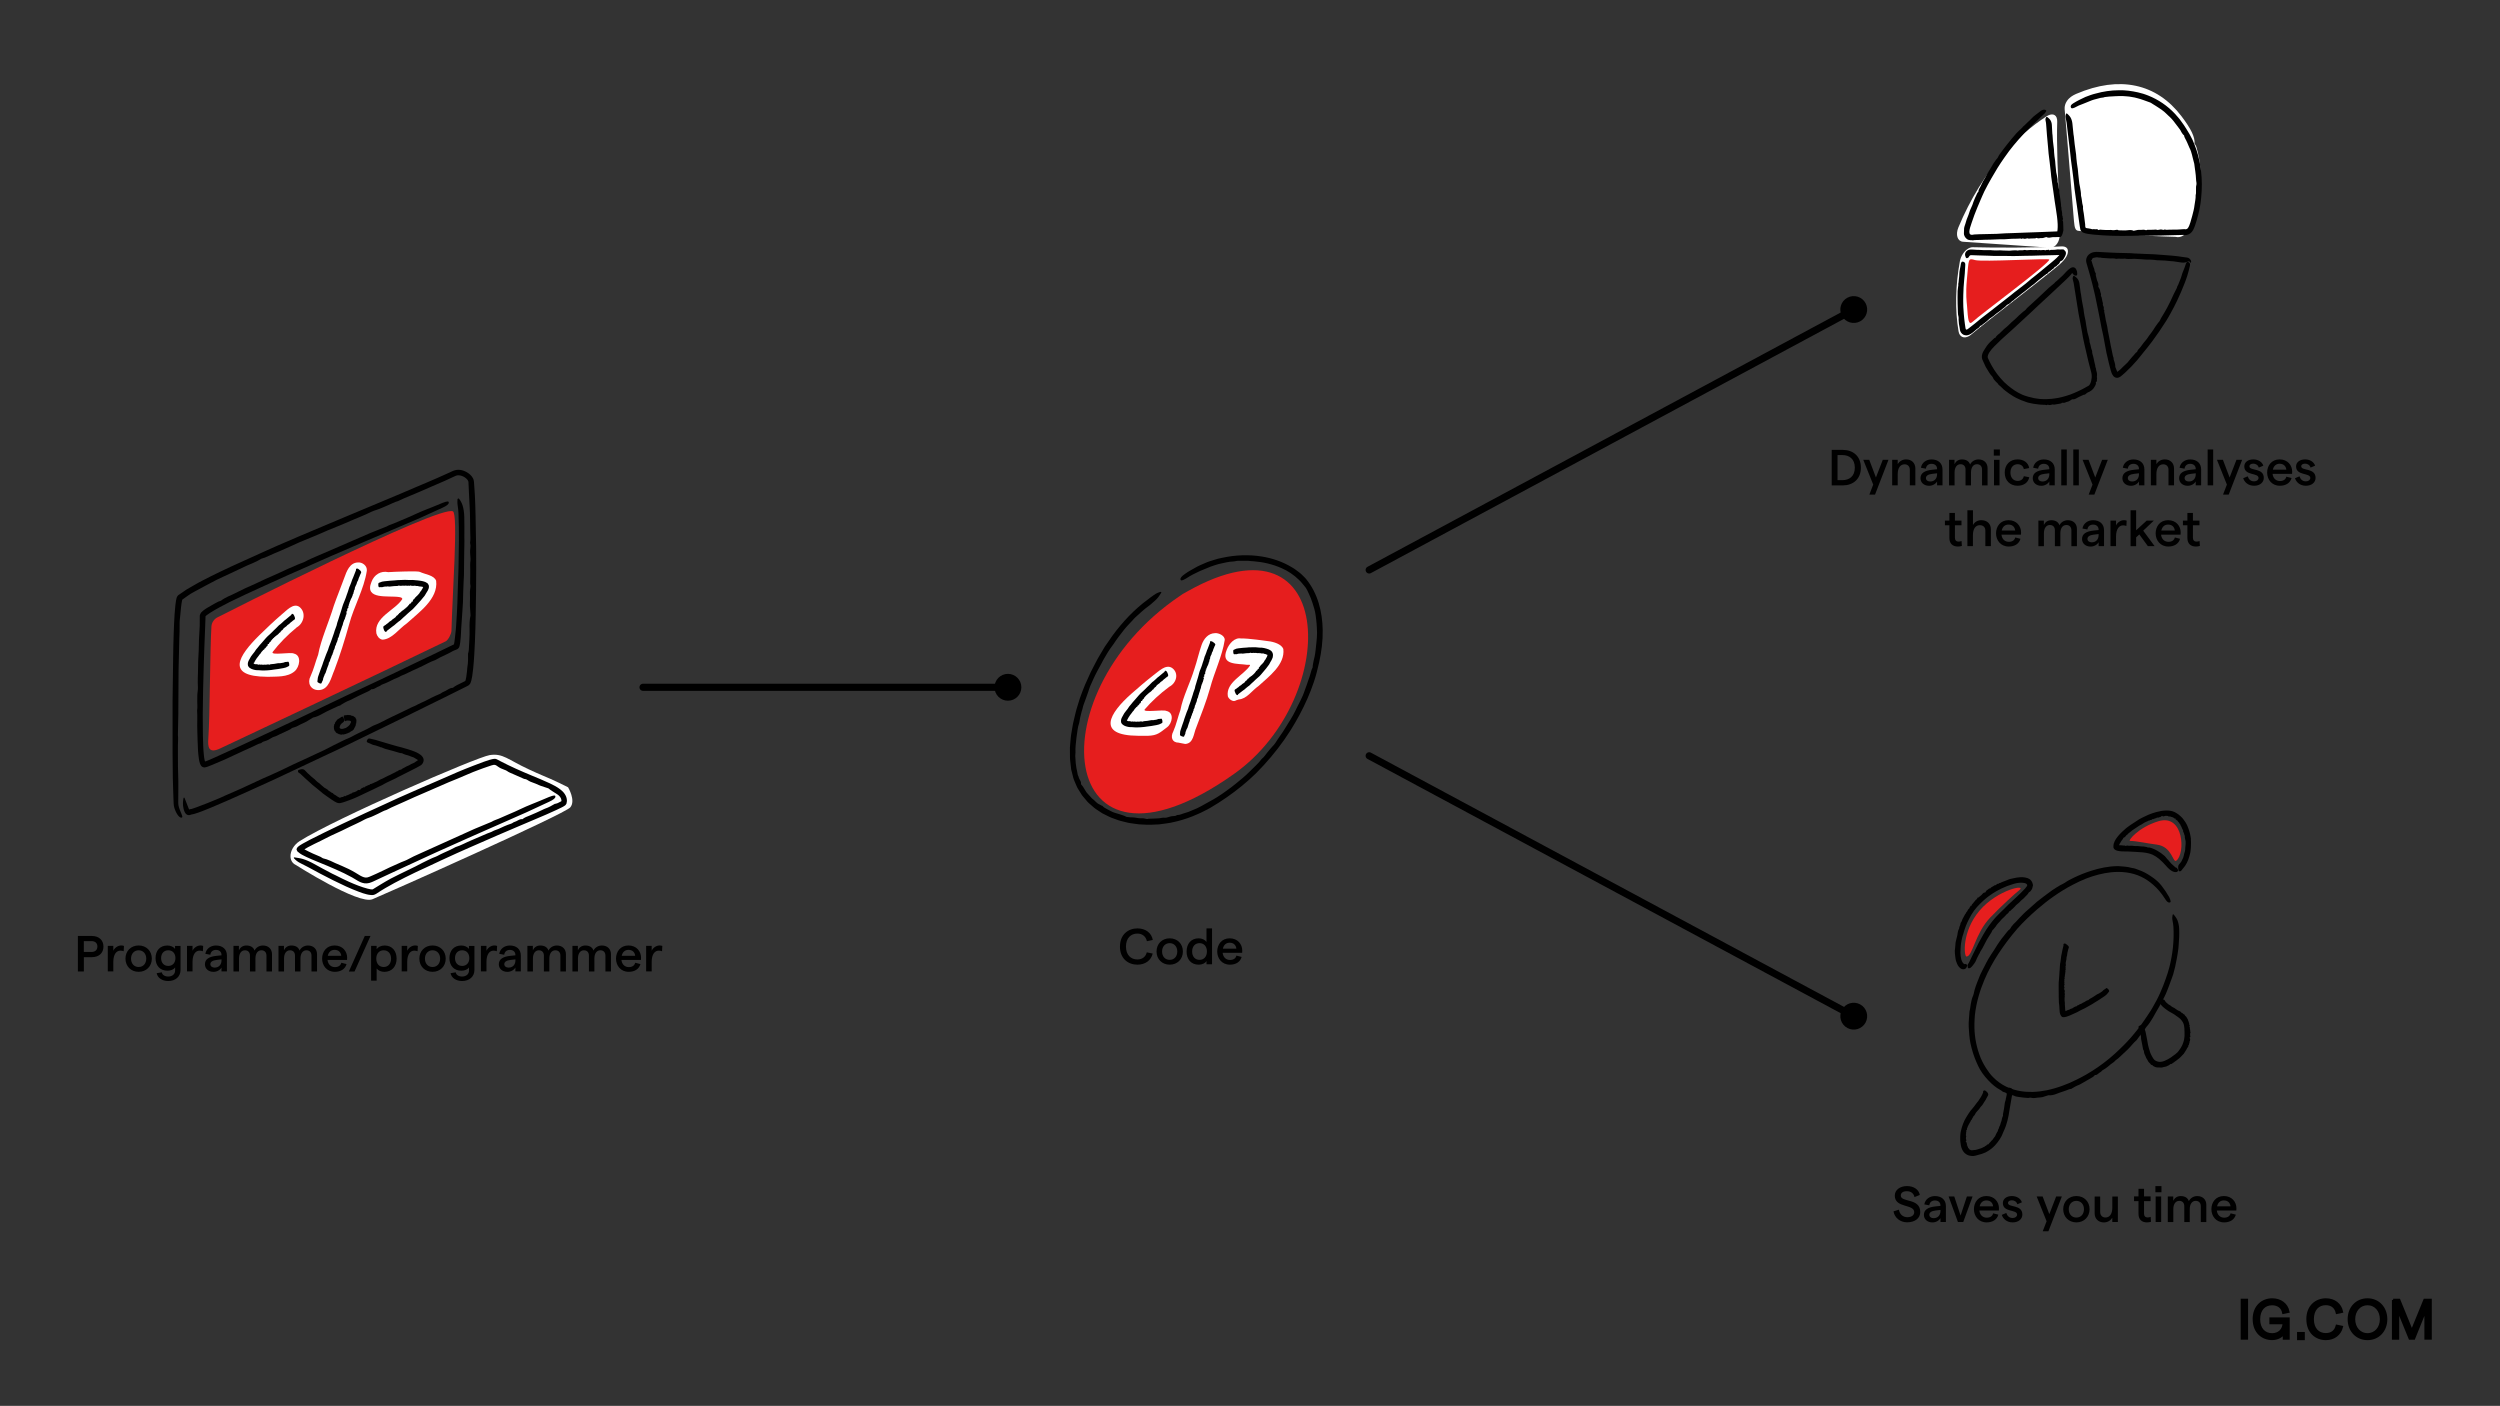 <?xml version="1.0" encoding="UTF-8"?>
<svg id="Layer_1" xmlns="http://www.w3.org/2000/svg" viewBox="0 0 700 393.65">
  <rect x="0" y="0" width="700" height="393.65" fill="#333333" stroke="none"/>
  <defs>
    <style>
      .cls-1, .cls-2 {
        fill: none;
      }

      .cls-2 {
        stroke-linecap: round;
        stroke-width: 2px;
      }

      .cls-2, .cls-3 {
        stroke: #000;
        stroke-miterlimit: 10;
      }

      .cls-3 {
        stroke-width: .7px;
      }

      .cls-4 {
        fill: #fff;
      }

      .cls-5 {
        fill: #e61e1e;
      }
    </style>
  </defs>
  <g>
    <rect class="cls-3" x="627.74" y="363.99" width="1.37" height="10.77"/>
    <path class="cls-3" d="M631.09,369.38c0-3.67,2.48-5.51,5.11-5.51,2.35,0,4.09,1.32,4.52,3.4l-1.37.29c-.29-1.52-1.48-2.43-3.16-2.43-2.15,0-3.69,1.52-3.69,4.26s1.55,4.25,3.68,4.25c1.98,0,3.25-1.31,3.29-3.2h-3.69v-1.22h4.99v5.55h-1.25v-1.68c-.48,1.09-1.85,1.79-3.34,1.79-2.62,0-5.08-1.83-5.08-5.51"/>
    <rect class="cls-3" x="643.52" y="373.3" width="1.48" height="1.6"/>
    <path class="cls-3" d="M646.12,369.38c0-3.71,2.49-5.51,5.14-5.51,2.31,0,4.02,1.32,4.46,3.4l-1.37.29c-.34-1.55-1.46-2.46-3.12-2.46-2.15,0-3.69,1.51-3.69,4.26s1.55,4.25,3.69,4.25c1.64,0,2.72-.86,3.1-2.35l1.37.29c-.52,2.03-2.18,3.34-4.45,3.34-2.66,0-5.12-1.81-5.12-5.52"/>
    <path class="cls-3" d="M657.69,369.38c0-3.21,2.19-5.51,5.21-5.51s5.2,2.31,5.2,5.51-2.19,5.51-5.2,5.51-5.21-2.31-5.21-5.51M666.71,369.38c0-2.46-1.6-4.26-3.8-4.26s-3.8,1.81-3.8,4.26,1.6,4.25,3.8,4.25,3.8-1.79,3.8-4.25"/>
    <polygon class="cls-3" points="670.08 363.99 671.75 363.99 675.32 372.74 678.89 363.99 680.55 363.99 680.55 374.76 679.18 374.76 679.18 366.65 675.9 374.77 674.75 374.77 671.43 366.65 671.43 374.77 670.09 374.77 670.09 363.99 670.08 363.99"/>
  </g>
  <g>
    <g>
      <g>
        <line class="cls-2" x1="180.05" y1="192.44" x2="282.41" y2="192.44"/>
        <circle cx="282.22" cy="192.44" r="3.76"/>
      </g>
      <g>
        <line class="cls-2" x1="383.37" y1="159.59" x2="519.22" y2="86.58"/>
        <path d="M520.83,89.98c1.83-.98,2.51-3.26,1.53-5.09-.98-1.83-3.26-2.51-5.09-1.53-1.83.98-2.51,3.26-1.53,5.09.98,1.83,3.26,2.51,5.09,1.53Z"/>
      </g>
      <g>
        <line class="cls-2" x1="383.37" y1="211.62" x2="519.22" y2="284.62"/>
        <path d="M517.27,287.84c1.83.98,4.11.3,5.09-1.53.98-1.83.3-4.11-1.53-5.09-1.83-.98-4.11-.3-5.09,1.53-.98,1.83-.3,4.11,1.53,5.09Z"/>
      </g>
      <g>
        <rect class="cls-1" x="20.82" y="261.96" width="167.71" height="11.62"/>
        <path d="M21.8,262.07h3.92c1.97,0,3.25,1.16,3.25,2.97s-1.28,2.97-3.25,2.97h-2.24v4h-1.67v-9.93ZM25.6,266.55c1.05,0,1.67-.57,1.67-1.52s-.62-1.52-1.67-1.52h-2.13v3.04h2.13Z"/>
        <path d="M33.7,266.18c-1.05,0-1.97.94-1.97,3.15v2.67h-1.55v-7.15h1.55v1.36c.38-.85,1.32-1.48,2.19-1.48.27,0,.58.04.79.13l-.08,1.49c-.25-.11-.6-.17-.92-.17Z"/>
        <path d="M35.13,268.42c0-2.14,1.53-3.69,3.69-3.69s3.69,1.55,3.69,3.69-1.55,3.69-3.69,3.69-3.69-1.55-3.69-3.69ZM40.95,268.42c0-1.38-.87-2.34-2.13-2.34s-2.13.97-2.13,2.34.85,2.34,2.13,2.34,2.13-.96,2.13-2.34Z"/>
        <path d="M50.55,264.85v6.75c0,1.84-1.41,3.09-3.46,3.09-1.67,0-2.99-.89-3.22-2.2l1.45-.24c.08.71.84,1.18,1.77,1.18,1.15,0,1.94-.68,1.94-1.67v-.87c-.36.54-1.19.91-2.13.91-2.13,0-3.35-1.46-3.35-3.53s1.22-3.53,3.32-3.53c.91,0,1.73.38,2.14.94v-.82h1.53ZM49.12,268.27c0-1.32-.79-2.19-2-2.19s-2.01.87-2.01,2.19.79,2.19,2.01,2.19,2-.87,2-2.19Z"/>
        <path d="M55.88,266.18c-1.05,0-1.97.94-1.97,3.15v2.67h-1.55v-7.15h1.55v1.36c.38-.85,1.32-1.48,2.19-1.48.27,0,.58.04.79.13l-.08,1.49c-.25-.11-.6-.17-.92-.17Z"/>
        <path d="M63.54,267.54v4.46h-1.52v-1.09c-.41.72-1.29,1.21-2.24,1.21-1.42,0-2.4-.89-2.4-2.11,0-1.4,1.09-2.16,3.29-2.38l1.35-.14v-.1c0-.88-.61-1.42-1.55-1.42-.87,0-1.48.51-1.58,1.36l-1.39-.26c.23-1.4,1.45-2.33,2.97-2.33,1.82,0,3.07,1.02,3.07,2.81ZM62.02,268.92v-.3l-1.36.16c-1.16.13-1.76.55-1.76,1.18,0,.57.47.97,1.19.97,1.21,0,1.92-.84,1.93-2Z"/>
        <path d="M65.35,264.85h1.55v1.21c.38-.78,1.06-1.32,2.1-1.32,1.15,0,1.97.5,2.27,1.42.38-.78,1.23-1.42,2.36-1.42,1.53,0,2.53.99,2.53,2.44v4.83h-1.55v-4.44c0-.89-.51-1.49-1.42-1.49-1.06,0-1.67.94-1.67,2.31v3.62h-1.53v-4.44c0-.89-.5-1.49-1.4-1.49-1.06,0-1.67.95-1.67,2.31v3.62h-1.55v-7.15Z"/>
        <path d="M77.96,264.85h1.55v1.21c.38-.78,1.06-1.32,2.1-1.32,1.15,0,1.97.5,2.27,1.42.38-.78,1.23-1.42,2.36-1.42,1.53,0,2.53.99,2.53,2.44v4.83h-1.55v-4.44c0-.89-.51-1.49-1.42-1.49-1.06,0-1.67.94-1.67,2.31v3.62h-1.53v-4.44c0-.89-.5-1.49-1.4-1.49-1.06,0-1.67.95-1.67,2.31v3.62h-1.55v-7.15Z"/>
        <path d="M97.17,268.79h-5.46c.14,1.23.94,2,2.07,2,.94,0,1.6-.44,1.79-1.22l1.46.37c-.38,1.38-1.6,2.17-3.28,2.17-2.27,0-3.56-1.76-3.56-3.69s1.22-3.69,3.49-3.69,3.52,1.67,3.52,3.42c0,.21-.01.51-.03.64ZM95.55,267.62c-.1-.96-.74-1.66-1.87-1.66-.98,0-1.67.6-1.9,1.66h3.77Z"/>
        <path d="M102.14,262.07h1.6l-4.47,9.95h-1.59l4.46-9.95Z"/>
        <path d="M103.91,264.85h1.55v.91c.4-.58,1.23-1.02,2.23-1.02,2.11,0,3.36,1.53,3.36,3.69s-1.31,3.69-3.45,3.69c-.87,0-1.7-.37-2.14-.94v3.41h-1.55v-9.74ZM109.5,268.42c0-1.42-.82-2.34-2.07-2.34s-2.07.92-2.07,2.34.82,2.34,2.07,2.34,2.07-.94,2.07-2.34Z"/>
        <path d="M115.99,266.18c-1.05,0-1.97.94-1.97,3.15v2.67h-1.55v-7.15h1.55v1.36c.38-.85,1.32-1.48,2.19-1.48.27,0,.58.04.79.13l-.08,1.49c-.25-.11-.6-.17-.92-.17Z"/>
        <path d="M117.42,268.42c0-2.14,1.53-3.69,3.69-3.69s3.69,1.55,3.69,3.69-1.55,3.69-3.69,3.69-3.69-1.55-3.69-3.69ZM123.24,268.42c0-1.38-.87-2.34-2.13-2.34s-2.13.97-2.13,2.34.85,2.34,2.13,2.34,2.13-.96,2.13-2.34Z"/>
        <path d="M132.84,264.85v6.75c0,1.84-1.41,3.09-3.46,3.09-1.67,0-2.99-.89-3.22-2.2l1.45-.24c.08.71.84,1.18,1.77,1.18,1.15,0,1.94-.68,1.94-1.67v-.87c-.36.54-1.19.91-2.13.91-2.13,0-3.35-1.46-3.35-3.53s1.22-3.53,3.32-3.53c.91,0,1.73.38,2.14.94v-.82h1.53ZM131.41,268.27c0-1.32-.79-2.19-2-2.19s-2.01.87-2.01,2.19.79,2.19,2.01,2.19,2-.87,2-2.19Z"/>
        <path d="M138.18,266.18c-1.05,0-1.97.94-1.97,3.15v2.67h-1.55v-7.15h1.55v1.36c.38-.85,1.32-1.48,2.19-1.48.27,0,.58.04.79.13l-.08,1.49c-.25-.11-.6-.17-.92-.17Z"/>
        <path d="M145.83,267.54v4.46h-1.52v-1.09c-.41.72-1.29,1.21-2.24,1.21-1.42,0-2.4-.89-2.4-2.11,0-1.4,1.09-2.16,3.29-2.38l1.35-.14v-.1c0-.88-.61-1.42-1.55-1.42-.87,0-1.48.51-1.58,1.36l-1.39-.26c.23-1.4,1.45-2.33,2.97-2.33,1.82,0,3.07,1.02,3.07,2.81ZM144.32,268.92v-.3l-1.36.16c-1.16.13-1.76.55-1.76,1.18,0,.57.47.97,1.19.97,1.21,0,1.92-.84,1.93-2Z"/>
        <path d="M147.65,264.85h1.55v1.21c.38-.78,1.06-1.32,2.1-1.32,1.15,0,1.97.5,2.27,1.42.38-.78,1.23-1.42,2.36-1.42,1.53,0,2.53.99,2.53,2.44v4.83h-1.55v-4.44c0-.89-.51-1.49-1.42-1.49-1.06,0-1.67.94-1.67,2.31v3.62h-1.53v-4.44c0-.89-.5-1.49-1.4-1.49-1.06,0-1.67.95-1.67,2.31v3.62h-1.55v-7.15Z"/>
        <path d="M160.26,264.85h1.55v1.21c.38-.78,1.06-1.32,2.1-1.32,1.15,0,1.97.5,2.27,1.42.38-.78,1.23-1.42,2.36-1.42,1.53,0,2.53.99,2.53,2.44v4.83h-1.55v-4.44c0-.89-.51-1.49-1.42-1.49-1.06,0-1.67.94-1.67,2.31v3.62h-1.53v-4.44c0-.89-.5-1.49-1.4-1.49-1.06,0-1.67.95-1.67,2.31v3.62h-1.55v-7.15Z"/>
        <path d="M179.46,268.79h-5.46c.14,1.23.94,2,2.07,2,.94,0,1.6-.44,1.79-1.22l1.46.37c-.38,1.38-1.6,2.17-3.28,2.17-2.27,0-3.56-1.76-3.56-3.69s1.22-3.69,3.49-3.69,3.52,1.67,3.52,3.42c0,.21-.01.51-.03.64ZM177.85,267.62c-.1-.96-.74-1.66-1.87-1.66-.98,0-1.67.6-1.9,1.66h3.77Z"/>
        <path d="M184.44,266.18c-1.05,0-1.97.94-1.97,3.15v2.67h-1.55v-7.15h1.55v1.36c.38-.85,1.32-1.48,2.19-1.48.27,0,.58.04.79.13l-.08,1.49c-.25-.11-.6-.17-.92-.17Z"/>
      </g>
      <g>
        <rect class="cls-1" x="313.05" y="259.96" width="35.99" height="10.57"/>
        <path d="M313.59,265.03c0-3.39,2.34-5.08,4.88-5.08,2.3,0,3.96,1.26,4.31,3.24l-1.65.35c-.28-1.33-1.29-2.14-2.67-2.14-1.82,0-3.19,1.28-3.19,3.63s1.36,3.62,3.19,3.62c1.39,0,2.33-.75,2.64-2l1.66.35c-.48,1.92-2.07,3.11-4.3,3.11-2.57,0-4.88-1.69-4.88-5.08Z"/>
        <path d="M323.83,266.42c0-2.14,1.53-3.69,3.69-3.69s3.69,1.55,3.69,3.69-1.55,3.69-3.69,3.69-3.69-1.55-3.69-3.69ZM329.64,266.42c0-1.38-.87-2.34-2.13-2.34s-2.13.97-2.13,2.34.85,2.34,2.13,2.34,2.13-.96,2.13-2.34Z"/>
        <path d="M332.25,266.42c0-2.16,1.23-3.69,3.39-3.69.92,0,1.76.41,2.18,1.01v-3.79h1.55v10.05h-1.55v-.91c-.34.6-1.21,1.02-2.16,1.02-2.19,0-3.42-1.53-3.42-3.69ZM337.94,266.42c0-1.42-.82-2.34-2.07-2.34s-2.07.92-2.07,2.34.82,2.34,2.07,2.34,2.07-.94,2.07-2.34Z"/>
        <path d="M347.8,266.79h-5.46c.14,1.23.94,2,2.07,2,.94,0,1.6-.44,1.79-1.22l1.46.37c-.38,1.38-1.6,2.17-3.28,2.17-2.27,0-3.56-1.76-3.56-3.69s1.22-3.69,3.49-3.69,3.52,1.67,3.52,3.42c0,.21-.01.51-.03.64ZM346.18,265.62c-.1-.96-.74-1.66-1.87-1.66-.98,0-1.67.6-1.9,1.66h3.77Z"/>
      </g>
      <g>
        <path class="cls-5" d="M59.2,175.42c-.4,6.16-.41,24.7-.87,31.44-.15,2.15-.07,4.41,3.54,2.6,0,0,46.24-21.77,62.94-29.9.71-.35,1.59-2.15,1.6-2.94.2-9.49,1.94-32.71.4-33.44-3.93-1.88-65.76,29.6-65.76,29.6-1.06.47-1.78,1.48-1.85,2.64Z"/>
        <path class="cls-4" d="M82.75,242.15l-.03-.02c-.83-.41-1.33-1.24-1.38-2.25-.08-1.6.96-3.36,2.59-4.39,10.06-6.34,49.45-23.47,53.17-24.06s5.1,1.28,10.95,3.98c1.52.7,2.96,1.37,3.75,1.68,2.99,1.2,7.13,3.26,7.26,3.35,0,0,2.23,3.69.62,5.62-1.61,1.93-51.52,24.12-55.4,25.73-3.88,1.61-21.52-9.64-21.52-9.64Z"/>
        <path class="cls-4" d="M83.48,240.62c-.89-.45-.47-2.55,1.36-3.7,10.66-6.72,52.04-23.18,53.15-23.62s10.39,4.24,13.18,5.36c2.79,1.12,5.58,3.35,5.58,3.35l.89,3.13-53.39,24.8-20.78-9.31Z"/>
        <path d="M95.39,197.51c-.27.07-.52.1-.71.2-1.4.7-2.89,1.28-4.23,2.05-.96.56-1.89.99-2.81,1.16-.63.39-1.27.78-1.84,1.13-.18.11-.41.21-.62.31-.58.27-1.16.5-1.72.84-.25.15-.68.34-.93.4-.47.11-.83.22-1.16.55-.03.03-.12.08-.19.11-.93.43-1.87.85-2.78,1.3-.61.3-1.15.62-1.78.77-.16.04-.48.22-.68.35-.56.36-1.11.66-1.78.84-.27.07-.63.19-.85.41-.05.05-.22.15-.26.16-.76.14-1.48.63-2.22.94-.77.33-1.54.72-2.32,1.05-1.91.83-3.73,1.79-5.64,2.62-.76.32-1.59.67-2.34.99l-1.38.58c-.23.1-.46.19-.71.28l-.49.18c-.22.07-.44.1-.66.16-.27-.02-.58-.08-.8-.29-.23-.19-.37-.49-.49-.79l-.14-.46-.07-.3-.1-.56c-.11-.74-.18-1.46-.24-2.18-.14-1.99-.13-3.97-.21-5.92-.07-1.8.07-3.61-.05-5.39,0-.04,0-.09,0-.11.15-.83.02-1.67.04-2.5.03-.88-.03-1.87.09-2.61.15-.97.08-1.72.05-2.6-.03-.94.04-1.93.06-2.9.01-.78.03-1.61.04-2.42,0-.15,0-.31,0-.46.06-1.1.12-2.29.17-3.31.02-.96.05-2.03.07-3,.06-1.19.14-2.66.21-3.86.03-.69,0-1.38.01-2.06,0-.25,0-.5,0-.74.03-.08,0-.18.07-.25l.07-.26c.08-.15.18-.3.28-.45.24-.25.37-.36.55-.5.33-.27.65-.48.98-.69.81-.52,1.67-.93,2.44-1.4.6-.36,1.05-.55,1.55-.68.54-.44,1.22-.81,1.92-1.15.4-.19.81-.34,1.2-.54,1.19-.59,2.44-1.2,3.63-1.78.59-.28,1.19-.53,1.78-.79.46-.2.92-.4,1.37-.62,1.69-.82,3.37-1.61,5.11-2.33,1.21-.51,2.41-1.12,3.63-1.67,1.02-.46,2.06-.9,3.09-1.33.62-.26,1.33-.46,1.85-.75,1.04-.58,2.13-1.02,3.2-1.49,2.05-.89,4.14-1.79,6.19-2.67,2.85-1.24,5.71-2.48,8.57-3.72.14-.06.29-.13.43-.18,1.38-.51,2.75-1.15,4.13-1.65.11-.04.24-.08.32-.13.62-.38,1.32-.56,1.98-.84l2.24-.95c.71-.3,1.42-.6,2.14-.9.39-.17.9-.41,1.36-.62,1.12-.51,2.22-1.01,3.39-1.45,1.45-.54,2.91-1.18,4.36-1.77.07-.03.13-.05.22-.09,1.26-.47,1.69-.49,1.68-.05,0,.43-.52.87-1.7,1.41-2.19,1-4.41,2.01-6.28,2.86-1.67.74-3.37,1.45-5.05,2.17l-10.82,4.61c-2.95,1.27-5.91,2.54-8.86,3.81-1.65.73-3.31,1.46-4.95,2.19-4.95,2.17-9.89,4.37-14.8,6.62-2.98,1.37-5.98,2.72-8.91,4.18-1.85.93-3.69,1.91-5.41,2.98-.32.2-.64.41-.92.63-.14.1-.29.23-.35.29-.04.04-.07.07-.06.12-.05,1.38-.1,2.77-.15,4.15-.06,1.41-.11,2.81-.17,4.22-.06,1.82-.12,3.63-.18,5.44-.14,4.51-.25,9.03-.28,13.54,0,1.09.02,2.26.02,3.35,0,1.85.03,3.71.11,5.55.04.92.1,1.84.2,2.74.05.45.11.89.21,1.3.03.14.04.17.07.23.02.06.08.1.14.07.02,0,.05-.01.07-.02.17-.06.34-.13.51-.19.22-.09.44-.19.67-.28.44-.19.88-.39,1.34-.59.91-.42,1.82-.83,2.67-1.22,1.4-.64,2.73-1.24,4.1-1.86,1.88-.88,3.78-1.76,5.67-2.64.31-.15.64-.3.94-.45,2.8-1.32,5.59-2.63,8.39-3.95,1.62-.77,3.26-1.55,4.89-2.33l2.68-1.29,2.68-1.29c.9-.43,1.79-.86,2.68-1.28l2.69-1.28c1.21-.57,2.46-1.15,3.69-1.72,1.55-.73,3.1-1.45,4.64-2.18,1.55-.73,3.09-1.46,4.63-2.19,1.6-.77,3.21-1.54,4.8-2.31l3.08-1.47c1.03-.49,2.05-.98,3.08-1.47,1.41-.68,2.82-1.37,4.23-2.05l1.46-.71s0,.02.01-.05c.04-.19.08-.42.12-.64.07-.45.12-.93.17-1.4.07-.62.15-1.37.22-2.04.03-.41.06-.77.09-1.15.06-1.02.13-2.05.19-3.07.05-1.03.1-2.06.15-3.08.06-1.91.12-3.82.18-5.73.05-1.34.09-2.81.14-4.15.11-5.09.19-10.2,0-15.27-.03-.72-.1-1.45-.21-2.13-.07-.45-.1-.83-.1-1.17,0-.32,0-.68.03-.8.08,0,.11-.22.27-.18.21.08.45.47.63.77.19.33.36.71.51,1.14.29.88.46,2.06.49,3.25.05,1.9.03,3.79.02,5.68,0,.37.01.79.02,1.15-.02,1.32-.05,2.74-.07,4.02-.02,1.81-.04,3.65-.06,5.46-.01.65-.07,1.3-.1,1.95-.03.89-.07,1.71-.1,2.52-.02,1.01-.05,2.11-.08,3.11-.04.89-.11,1.77-.17,2.65-.11,1.66-.23,3.29-.33,4.86-.05.72-.04,1.44-.11,2.17-.05.52-.09,1.05-.16,1.59-.03.27-.08.54-.14.82l-.07.28c-.03.11-.08.21-.12.31-.12.18-.26.35-.45.46-.1.04-.2.09-.31.14-.06.03-.13.05-.2.08-.11.04-.25.1-.41.16-.13.05-.29.12-.42.2-1.09.64-2.27,1.14-3.41,1.7-.4.2-.78.43-1.17.64-.1.05-.21.13-.3.16-1.44.47-2.78,1.31-4.18,1.94-1.44.64-2.87,1.33-4.3,2.02-.47.23-.91.31-1.44.65-.39.25-1.03.44-1.55.68-.45.23-1.08.54-1.54.77-.59.27-1.21.56-1.78.75-.45.15-.48.36-.89.5-.29.1-.65.29-.92.45-.54.34-.9.43-1.24.38-.51.47-1.19.75-1.96,1.09-1.08.47-2.15,1.04-3.22,1.57-.28.14-.56.32-.82.41-1.02.36-1.82.88-2.72,1.41Z"/>
        <path d="M131.08,182.95c.07-.34.17-.63.18-.91.08-1.96.28-3.96.22-5.9-.04-1.39,0-2.68.27-3.81-.06-.93-.12-1.86-.18-2.7-.02-.27,0-.58,0-.87.02-.8.07-1.59.01-2.4-.03-.37,0-.95.05-1.27.11-.6.16-1.07.02-1.61-.01-.05-.02-.18-.01-.27.01-1.29.05-2.58.03-3.86-.01-.85-.07-1.64.07-2.44.03-.2,0-.67-.03-.96-.09-.83-.13-1.61-.02-2.47.05-.34.09-.81-.03-1.18-.02-.08-.05-.33-.04-.38.18-.94.03-2.02.04-3.03.01-1.06-.04-2.14-.04-3.2,0-2.62-.21-5.19-.32-7.79-.02-.51-.04-1.05-.07-1.58-.01-.27-.03-.53-.04-.79l-.02-.39v-.2s-.03-.06-.03-.09c-.07-.37-.51-.88-1.02-1.2-.52-.34-1.13-.55-1.69-.57-.27,0-.56.02-.76.12-.27.11-.67.31-1,.45l-2.07.96c-2.26,1.01-4.57,1.94-6.8,2.95-2.06.93-4.21,1.69-6.21,2.68-.04.02-.1.05-.13.06-1.02.27-1.93.81-2.9,1.2-1.02.42-2.14.96-3.04,1.23-1.18.35-2.01.8-3.02,1.27-1.07.5-2.23.94-3.35,1.42-.91.39-1.86.8-2.79,1.2-.18.08-.35.15-.54.23-1.29.52-2.64,1.07-3.86,1.57-1.12.49-2.33,1.01-3.46,1.5-1.43.59-3.07,1.26-4.5,1.85-.8.34-1.58.72-2.37,1.08-1.12.5-2.21.98-3.28,1.46-1.06.46-2.17.87-3.17,1.37-.78.38-1.35.59-1.97.74-.72.47-1.59.89-2.49,1.28-.5.22-1.02.41-1.52.64-1.51.71-3.06,1.45-4.58,2.16-.66.3-1.5.69-2.21,1.02-.57.26-1.15.53-1.71.81-2.06,1.11-4.15,2.14-6.18,3.29-.72.39-1.45.79-2.08,1.28-.33.23-.66.47-.99.71-.13.09-.27.19-.4.28-.02.03,0-.02-.06.18-.26,1.22-.37,2.68-.5,4.05-.07.83-.22,1.74-.2,2.49.04,1.49-.04,2.96-.09,4.44-.08,2.82-.16,5.65-.2,8.47-.05,3.92-.06,7.84-.07,11.76,0,.2,0,.4,0,.59-.08,1.85-.03,3.75-.11,5.6,0,.14-.02.32,0,.43.11.91,0,1.81,0,2.71v3.07c.01.97.01,1.94.01,2.92.01.56.03,1.25.05,1.88.04,1.54.09,3.06.05,4.64-.02.98-.03,1.96-.02,2.95.01.5-.02,1.02.05,1.38.06.41.21.85.37,1.27.03.08.06.16.1.25.63,1.48.83,1.92.37,1.97-.43.03-1.12-.53-1.78-2.15-.14-.36-.25-.74-.33-1.14-.04-.2-.06-.41-.07-.63l-.02-.54c-.03-.73-.05-1.46-.08-2.17-.04-1.51-.09-2.97-.13-4.35-.05-2.3-.06-4.62-.07-6.93v-14.83c.03-4.05.08-8.11.16-12.16.04-2.28.07-4.56.16-6.84.06-1.71.13-3.41.24-5.13.06-.86.12-1.71.22-2.58.05-.44.1-.87.18-1.32.04-.23.08-.45.16-.72.09-.32.33-.75.61-.89l2.19-1.5,2.24-1.29c1.48-.89,3.03-1.6,4.55-2.41,1.86-.94,3.74-1.81,5.62-2.7,1.9-.86,3.79-1.72,5.67-2.57,2.4-1.06,4.77-2.19,7.18-3.23,4.16-1.82,8.34-3.58,12.52-5.34,2.11-.89,4.22-1.78,6.32-2.66l15.75-6.6c1.28-.55,2.61-1.12,3.88-1.66,2.21-.94,4.43-1.86,6.62-2.83,1.1-.47,2.2-.96,3.28-1.47.56-.23,1.01-.55,1.84-.71.74-.12,1.47-.02,2.12.22.67.25,1.29.61,1.83,1.11.26.25.52.53.71.89.11.17.18.37.25.57.05.21.1.48.1.61.1,1.24.19,2.48.25,3.73.1,1.9.14,3.79.19,5.69.07,2.63.11,5.26.14,7.89,0,.43.01.88.02,1.32.03,3.9.02,7.8-.02,11.7-.03,2.27-.07,4.55-.1,6.83l-.09,3.75-.13,3.75c-.06,1.26-.13,2.51-.19,3.76-.08,1.26-.17,2.51-.3,3.78-.07.72-.16,1.44-.28,2.18-.06.37-.13.74-.23,1.13-.06.21-.09.37-.21.66-.12.34-.38.59-.65.79l-.86.44c-1.93.96-3.86,1.92-5.79,2.88-1.94.95-3.86,1.9-5.79,2.85-2,.99-4.02,1.98-6.02,2.97l-3.87,1.88c-1.29.63-2.57,1.25-3.86,1.88-1.77.87-3.55,1.73-5.33,2.6-1.78.86-3.56,1.73-5.34,2.59-.74.34-1.59.73-2.37,1.1-.46.22-.89.42-1.32.62-1.17.55-2.35,1.11-3.52,1.66-1.18.56-2.35,1.11-3.53,1.66-2.18,1.03-4.36,2.06-6.55,3.09-1.56.71-3.21,1.46-4.77,2.17-2.93,1.33-5.86,2.66-8.81,3.95-1.48.65-2.96,1.29-4.45,1.9-1.5.62-2.97,1.23-4.61,1.72-.12.04-.29.06-.44.09l-.23.04s-.09.01-.1.02c.03,0,.07,0,.1-.01-.38.16-.76.26-1.13.13-.37-.12-.62-.44-.81-.79-.07-.18-.14-.36-.22-.55-.03-.12-.07-.24-.1-.37-.29-1.26-.17-2.14-.04-2.91.04-.26.24-.32.32-.12.36.93.76,1.94,1.02,2.62.04.13.1.24.15.37.05.13.08.12.12.17.06.06.16.08.23.01l.04-.04h0s.1-.03.1-.03l.11-.02h.05s.03,0,.03,0h.01c0,.26,0,.06,0,.12h0s0-.03,0-.03v-.09s.01,0,.01,0h.01s.02-.01.02-.01h.04c.12-.06.18-.05.37-.12.32-.12.64-.21.99-.34,2.19-.78,4.38-1.7,6.56-2.61.42-.19.89-.4,1.31-.6,1.54-.67,3.09-1.33,4.62-2.02,2.07-.96,4.16-1.93,6.22-2.89.64-.28,1.56-.68,2.24-.98.99-.46,1.94-.89,2.88-1.32,1.15-.55,2.37-1.14,3.52-1.7.94-.43,2.06-.94,3.04-1.39,1.87-.87,3.73-1.74,5.53-2.58.81-.39,1.6-.84,2.41-1.24,1.51-.73,3-1.54,4.54-2.15.17-.06.36-.16.52-.25,1.39-.78,2.86-1.43,4.29-2.14.5-.25.99-.53,1.48-.8.13-.07.27-.16.38-.2,1.79-.64,3.49-1.68,5.24-2.49,1.8-.83,3.6-1.72,5.39-2.6.59-.29,1.13-.43,1.8-.84.49-.3,1.29-.58,1.93-.9.59-.3,1.33-.68,1.93-.99.73-.35,1.51-.73,2.21-1,.56-.22.61-.43,1.11-.63.35-.14.82-.38,1.14-.59.68-.42,1.12-.56,1.53-.55.65-.56,1.5-.94,2.45-1.4.36-.18.66-.33.96-.48.05-.02.08-.07.1-.11.01-.03.05-.13.08-.25.06-.24.12-.5.16-.77.09-.53.15-1.08.21-1.63.04-.38.04-.8.1-1.13.24-1.33.2-2.53.19-3.83Z"/>
        <path d="M99.62,203.34c-.05,0-.13-.03-.13,0-.03.12-.18.16-.13.33.03.12-.03.18-.25.08.03.09.07.19.09.28,0,.03,0,.04-.02.05-.04.03-.09.05-.07.13,0,.04-.02.05-.07.03-.09-.05-.15-.07-.07.06,0,.01,0,.02,0,.02-.06.05-.13.08-.17.15-.02.05-.02.12-.14.05-.03-.02-.03.02-.02.06.02.1,0,.15-.11.08-.04-.03-.09-.05-.04.05.01.02.01.05,0,.04-.15-.13-.12.02-.18.03-.06,0-.1.07-.15.09-.14.04-.21.2-.35.25-.05.02-.12.02-.17.05-.15.08-.29.14-.44.2-.12.05-.26.04-.37.13-.1.09-.26-.03-.36.13,0,0,0,0,0,0-.08-.13-.12.02-.18.02-.06,0-.12.08-.19-.01-.09-.13-.13-.03-.2.02-.07.05-.15.01-.23.02-.03,0-.12.02-.19.03-.01,0-.03,0-.04,0-.09-.03-.18-.08-.28-.11-.08-.02-.18,0-.26-.02-.11-.04-.21-.15-.31-.21-.06-.03-.14-.02-.2-.04-.09-.03-.17-.1-.25-.16-.07-.07-.1-.17-.2-.21-.07-.03-.07-.11,0-.22-.15.03-.21-.04-.25-.11-.02-.04,0-.11-.02-.14-.06-.12-.12-.24-.16-.37-.02-.06,0-.13,0-.2,0-.05.02-.09,0-.14-.03-.16-.08-.35.02-.5.06-.1,0-.23.03-.34.02-.1.08-.17.13-.24.03-.05.15-.06.11-.12-.07-.13,0-.2.05-.28.09-.14.19-.29.29-.42.15-.17.27-.37.44-.52,0,0,.01-.02.03-.02.13-.01.18-.12.3-.13.01,0,.03,0,.02-.01-.02-.11.08-.06.12-.08.06-.04.08-.05.14-.09.04-.03.09-.05.14-.08.03-.02.04-.06.07-.09.05-.08.11-.14.21-.13.12,0,.21-.06.31-.09h.02c.1,0,.18.13.32.51.14.37.19.58.15.65-.07.12-.13.25-.2.33-.05.07-.12.12-.19.16-.15.09-.26.22-.4.32-.08.1-.19.19-.26.3-.04.06-.05.13-.09.19-.08.18-.15.36-.15.5-.01.05-.02.09-.02.12,0,.04-.02.09,0,.11.01.04.07.05.1.07.01.03.05.06.09.08.04.03.07.07.14.08.06.01.12.03.19.03.19,0,.38,0,.59-.07.05-.01.1-.05.15-.06.18-.05.37-.09.55-.16.09-.04.15-.14.22-.2.06-.04.13-.06.19-.1.06-.05.14-.12.22-.18,0,0,.03-.03.03-.03.12-.08.19-.19.29-.28.06-.05.08-.12.12-.18l.06-.1s.02-.07.04-.1c.01-.03.03-.06.04-.09.02-.03.03-.06.04-.09.01-.04.04-.07.07-.11.03-.05.03-.08.05-.13.03-.05.01-.08.01-.11,0-.04-.02-.06-.03-.08,0-.01,0-.04,0-.04,0,0-.02-.02-.02-.03,0-.02-.05,0-.06-.02,0-.01-.04-.02-.08-.02-.01,0-.01-.04-.02-.05,0-.01-.01-.02-.02-.02-.02,0-.06-.02-.09-.03-.04-.01-.07-.02-.09-.03-.06-.02-.14.02-.21,0-.05,0-.11-.05-.17-.04-.22.01-.46.02-.71.1-.03,0-.06.05-.07.11-.02.08-.09-.04-.18-.18-.03-.05-.1-.23-.12-.3-.07-.28-.15-.58-.17-.8-.02-.21.02-.34.1-.36.13-.02.25-.03.38-.04.03,0,.05-.03.07-.03.09,0,.19.01.28,0,.13-.02.24-.08.37-.08.05,0,.1.04.15.05.06.01.12.03.18.02.08,0,.15-.04.23-.03.07.01.13.06.2.09.12.05.23.08.35.14.05.02.13-.02.19,0,.1.04.26,0,.28.19,0,.02.01.03.03.03.15-.01.2.11.3.17.04.02.09.03.13.05.01,0,.04,0,.03.02-.08.24.17.25.19.4.02.15.07.29.11.43,0,.05-.1.1-.02.14.06.03-.04.1-.04.15,0,.05.05.09.05.14,0,.06-.02.11-.09.15-.06.03.11.06.06.09-.04.02-.03.05,0,.08.07.06-.01.08-.21.07.19.09.15.15.1.2-.07.07-.04.17-.06.27,0,.02.03.06,0,.07-.13.04-.04.14,0,.26Z"/>
        <path d="M98.83,221.83c.08.02.16.07.21.04.33-.17.72-.22,1-.49.2-.19.42-.28.72-.15.12-.15.25-.3.36-.43.04-.04.09-.06.14-.08.14-.06.29-.09.4-.21.05-.06.15-.09.23-.07.14.04.25.06.28-.13,0-.02.02-.03.04-.04.22-.1.45-.18.66-.3.14-.08.25-.2.44-.14.05.02.12-.05.15-.1.1-.15.22-.24.42-.2.08.02.18.02.19-.11,0-.03.04-.07.05-.07.24.1.37-.12.55-.17.19-.06.36-.18.55-.24.47-.17.85-.49,1.3-.69.18-.08.37-.14.55-.23.47-.24,1.05-.53,1.52-.77.42-.2.86-.36,1.25-.61.36-.23.8-.3,1.12-.61,0,0,.02-.01.02-.01.24.04.35-.18.53-.25.19-.08.37-.25.57-.24.26.02.38-.15.55-.28.18-.14.4-.21.6-.32.12-.07.33-.19.49-.28.03-.02.06-.04.09-.05.24-.1.49-.19.72-.31.21-.1.4-.25.61-.36.27-.13.56-.23.83-.36.14-.07.26-.19.39-.28.24-.16.38-.25.51-.33.04-.02.08-.05.06-.03h0s.04.06.11.12l.18.17.19.17h0s0,0,0,0h0s-.49-.44-.49-.44h0s0,0,0,0h0s0,0,0,0h.01s.08-.09.05-.09c-.03-.02.01,0,.14-.01-.16-.03-.16,0-.16-.02.01,0,.03-.05,0-.07-.11-.09-.34-.23-.59-.35-.04-.03-.24-.15-.35-.22-.09-.06-.19-.11-.3-.15-.39-.13-.8-.25-1.19-.44-.28-.13-.59-.16-.89-.25-.25-.07-.5-.17-.74-.27-.15-.06-.29-.2-.43-.19-.3.03-.56-.08-.82-.15-.47-.14-1.06-.31-1.53-.45-.69-.19-1.43-.38-2.15-.58-.04,0-.07-.01-.11-.03-.32-.17-.68-.22-.99-.4-.02-.01-.05-.04-.08-.03-.2.05-.33-.1-.49-.15-.19-.06-.37-.12-.56-.18-.17-.06-.34-.12-.53-.18-.11-.04-.24-.05-.35-.08-.29-.06-.58-.13-.84-.28-.33-.19-.7-.3-1.04-.45-.01,0-.02-.01-.05-.03-.28-.17-.32-.34-.13-.69.19-.35.41-.49.71-.42.59.13,1.21.27,1.58.36.42.1.82.25,1.23.37.88.28,1.76.54,2.65.79.72.21,1.48.42,2.19.63.39.1.85.22,1.25.32,1.24.35,2.49.7,3.74,1.2.38.16.76.33,1.14.57.37.24.79.47,1.15,1.09.2.37.24.82.09,1.23-.08.2-.18.4-.29.53-.06.08-.09.14-.19.22-.08.08-.2.17-.24.19-.82.52-1.56.85-2.33,1.25-.41.21-.77.39-1.16.59-.96.48-1.91.96-2.88,1.45-.18.09-.53.28-.7.38-.81.38-1.64.78-2.46,1.16-.42.2-.82.46-1.23.68-.32.17-.65.31-.97.46-.43.21-.89.43-1.34.65-.06.03-.17.08-.22.11-.67.32-1.31.62-2,.94-.36.17-.76.37-1.17.56l-.64.3-.64.3c-.23.1-.44.2-.65.29-.23.1-.44.19-.66.28-.3.13-.61.23-.92.35-.4.14-.79.28-1.17.42-.4.14-.78.27-1.29.38-.39.09-.83.02-1.16-.14-.24-.12-.44-.22-.64-.34-.24-.15-.49-.31-.71-.46-.23-.16-.44-.3-.68-.47-.3-.21-.62-.43-.93-.65-.32-.24-.62-.45-.91-.66-.13-.1-.25-.22-.37-.33-.12-.09-.15-.13-.22-.18-.18-.15-.38-.31-.58-.47-.2-.17-.39-.32-.57-.47-.36-.29-.7-.56-1.07-.86-.17-.15-.55-.5-.74-.67-.92-.81-1.82-1.63-2.71-2.49-.13-.12-.28-.22-.44-.3-.21-.11-.24-.32-.22-.54,0-.07.14-.22.21-.24.32-.09.64-.2.94-.21.29,0,.56.1.76.3.25.25.63.65.92.95.06.06.15.1.21.16.23.22.44.45.68.65.3.24.7.56,1,.81.12.1.21.23.32.34.14.14.29.27.44.39.19.15.4.28.59.43.16.13.3.29.46.43.28.26.57.51.87.74.13.1.31.16.45.25.26.18.56.31.73.59.02.03.05.06.09.07.3.09.5.32.76.48.09.05.2.08.3.12.03.01.06.01.07.03.17.37.58.42.85.64.28.22.6.42.86.54.02,0,.03.15.09.06.02-.03.03-.02.05,0,.03.01.1.03.17.01.12-.03.22-.1.35-.14.14-.04.29-.08.44-.06.12.01.09-.16.2-.15.08,0,.16-.04.22-.09.11-.12.22-.08.35.07.07-.25.24-.27.44-.32.27-.07.51-.22.77-.35.06-.03.12-.1.19-.1.28,0,.43-.2.62-.38Z"/>
        <path d="M155.42,225.08c.27-.07.53-.11.73-.21.34-.18.62-.32.94-.48.06-.03.12-.07.11-.14,0-.03,0-.06,0-.1,0-.06,0-.15-.02-.21-.08-.58-.54-1.13-1.14-1.53-.85-.57-1.76-1.04-2.47-1.66-.7-.25-1.39-.46-2.09-.69-.21-.07-.44-.17-.65-.26-.6-.26-1.18-.54-1.82-.74-.29-.09-.73-.28-.95-.43-.41-.28-.75-.48-1.22-.52-.04,0-.14-.04-.21-.07-.95-.42-1.79-.79-2.92-1.29-.65-.28-1.27-.5-1.8-.91-.13-.1-.5-.24-.72-.32-.66-.22-1.25-.49-1.83-.92-.21-.17-.58-.42-.85-.43h0s-.02.04-.03.03c-.01-.02,0-.04-.05-.05-.08,0-.16,0-.25.02-.18.03-.37.08-.56.14-.36.12-.75.25-1.16.39-.81.25-1.63.59-2.45.88-2.01.72-3.92,1.64-5.9,2.44-.79.32-1.64.66-2.41.98-2.26.98-4.55,1.98-6.82,2.97-1.85.81-3.73,1.59-5.54,2.45-1.67.8-3.42,1.44-5.03,2.32-.03.02-.08.04-.11.05-.83.22-1.56.71-2.34,1.06-.83.37-1.72.85-2.46,1.08-.96.3-1.62.71-2.43,1.13-.86.45-1.8.85-2.69,1.28-.72.35-1.49.73-2.24,1.09-.14.07-.28.14-.43.21-1.04.47-2.07.94-3.1,1.43-.88.45-1.86.94-2.75,1.39-1.19.59-2.39,1.14-3.54,1.77-.31.17-.6.35-.89.53-.1.07-.04.06-.06.08,0,0,0,.02.02.02h.02s0,0,0,0l.13.07c.28.16.6.3.9.46.83.4,1.68.83,2.54,1.15.66.25,1.11.48,1.53.78.7.14,1.44.42,2.18.74.3.14.94.44,1.23.58,1.28.54,2.57,1.09,3.84,1.7.61.29,1.2.64,1.8.98.47.28.91.55,1.35.82.81.46,1.47.7,2.11.53.69-.18,1.63-.69,2.51-1.05,1.24-.54,2.47-1.19,3.72-1.77,1.05-.49,2.11-.96,3.17-1.42.64-.28,1.36-.5,1.89-.81,1.07-.61,2.18-1.09,3.28-1.59,2.11-.95,4.24-1.91,6.34-2.86,2.93-1.32,5.86-2.65,8.79-3.97.15-.07.29-.14.44-.19,1.42-.54,2.82-1.22,4.24-1.76.11-.04.25-.09.33-.14.64-.4,1.36-.6,2.04-.89l2.31-1.01c.73-.31,1.46-.63,2.2-.95.4-.19.93-.43,1.4-.65,1.15-.53,2.28-1.06,3.49-1.52,1.5-.57,2.99-1.24,4.49-1.86.07-.03.13-.05.22-.09,1.3-.5,1.74-.52,1.73-.09,0,.44-.53.88-1.76,1.45-2.25,1.04-4.53,2.1-6.46,3-1.9.84-3.5,1.54-5.19,2.29l-11.11,4.9c-3.02,1.36-6.06,2.72-9.08,4.07-1.69.78-3.39,1.56-5.08,2.34l-7.6,3.51-3.79,1.77c-.63.28-1.23.63-2.06.86-.41.11-.89.15-1.33.09-.45-.06-.85-.2-1.22-.36-.44-.2-.83-.44-1.2-.67l-1.06-.63c-.73-.4-1.47-.78-2.22-1.15-1.51-.73-3.06-1.4-4.62-2.06-1.98-.84-3.99-1.59-5.97-2.52-.35-.18-.7-.33-1.05-.53l-.3-.17c-.14-.08-.29-.16-.41-.26l-.73-.58-.15-.32c-.05-.1-.12-.21-.08-.34.05-.22.17-.42.38-.62.42-.38,1.15-.78,1.36-.91.66-.37,1.32-.72,1.98-1.07,1.32-.68,2.65-1.34,3.98-1.99,1.7-.82,3.38-1.63,5.07-2.45,4.22-2,8.46-3.96,12.71-5.89,1.03-.47,2.12-.97,3.15-1.45,3.6-1.61,7.22-3.17,10.85-4.73,1.76-.77,3.78-1.65,5.59-2.44,1.43-.61,2.88-1.18,4.33-1.75,1-.39,2-.78,3.02-1.14.51-.18,1.02-.36,1.55-.52.27-.08.54-.16.83-.22.22-.04.83-.2,1.26.04l.11.06c.32.17.66.34.97.51,2.8,1.46,5.7,2.74,8.64,3.96,1.72.72,3.45,1.41,5.18,2.23.95.45,1.9.94,2.81,1.62.45.35.91.75,1.28,1.29.38.56.65,1.18.65,2.02-.02.25-.09.48-.13.72-.14.19-.21.42-.45.55-.1.08-.21.14-.32.21l-.21.12-.36.19c-.48.24-.94.46-1.41.68l-2.82,1.27c-1.27.54-2.58,1.1-3.87,1.65-1.63.69-3.25,1.38-4.87,2.07-1.63.7-3.24,1.39-4.86,2.08-1.68.73-3.36,1.47-5.03,2.2l-3.23,1.41c-1.07.48-2.14.95-3.21,1.43-1.47.67-2.94,1.35-4.41,2.02-1.47.69-2.93,1.38-4.39,2.06-.59.27-1.31.6-1.94.89-.38.18-.72.34-1.08.51-.95.47-1.9.94-2.85,1.4-.95.48-1.89.96-2.82,1.46-1.72.93-3.43,1.91-5.02,2.98-.07.07-.46.26-.76.37-.28.05-.56.08-.76.05-.46-.02-.84-.1-1.22-.19-.75-.18-1.45-.42-2.14-.68-2.53-.94-4.92-2.08-7.3-3.26-2.37-1.18-4.71-2.42-7.03-3.7-.66-.36-1.34-.71-2-1.02-.87-.41-1.42-.88-1.88-1.37-.18-.18-.1-.37.09-.32.74.14,1.46.18,2.35.45.89.27,2,.75,3.06,1.34,1.7.94,3.4,1.87,5.12,2.76.34.16.73.35,1.06.51,1.23.62,2.45,1.24,3.7,1.79,1.69.75,3.44,1.46,5.15,1.9.31.08.6.14.88.19.26.03.56.05.6,0,.76-.47,1.46-.9,2.16-1.33.93-.56,1.85-1.11,2.8-1.63.81-.44,1.64-.83,2.46-1.24,1.54-.75,3.06-1.49,4.52-2.2.67-.32,1.31-.7,1.98-1.03,1.24-.6,2.47-1.26,3.75-1.72.14-.05.3-.12.43-.2,1.14-.64,2.37-1.13,3.56-1.69.42-.2.82-.42,1.23-.63.1-.05.23-.13.31-.16,1.5-.45,2.91-1.28,4.38-1.88,1.5-.62,3.01-1.28,4.51-1.94.49-.22.95-.29,1.51-.62.41-.24,1.08-.42,1.62-.65.48-.22,1.13-.51,1.62-.74.62-.26,1.27-.53,1.86-.71.47-.14.51-.35.93-.48.3-.09.69-.27.96-.43.57-.33.95-.4,1.3-.35.55-.46,1.26-.73,2.07-1.04,1.13-.45,2.26-.99,3.38-1.5.29-.13.59-.31.86-.4,1.06-.35,1.9-.86,2.83-1.39Z"/>
        <g>
          <path class="cls-4" d="M74.76,189.5c-11.66-.08-8-5.85-2.14-11.64,2-1.95,4.04-3.91,6.13-5.7,1.29-.99,3.33-3.5,5.1-2.22,1.97,1.57,1.24,4.6-.77,5.73-2.56,2.1-4.9,4.49-6.74,6.89-.62,1.05,5.13-.06,5.95.44,2.25.5,1.62,3.79.18,4.98-2.02,1.71-5.02,1.42-7.49,1.53h-.23Z"/>
          <path class="cls-4" d="M106.95,179.08c-.79-.19-1.37-.95-1.57-1.76-.71-4.5,5.21-6.41,7.24-9.54.09-.44-.45-.53-.84-.6-2.93-.49-9.88.89-7.77-4.24.76-2.07,2.65-3.18,4.7-2.74,2.04-.13,8.42-.37,8.85-.07,1.41.69,3.98.91,4.56,2.48.64,5.13-4.94,8.92-8.19,11.92-2.3,1.6-4.11,4.38-6.78,4.58l-.19-.04Z"/>
          <path class="cls-4" d="M89.18,193.23c-2.28,0-3.19-2.09-2.23-3.88.94-2.06,1.38-4.06,2.13-6.03.77-4.23,2.99-9.08,4.41-13.77.8-2.32,2.01-5.25,2.9-7.73.65-1.82,1.51-4.26,3.81-4.33,1.2-.13,2.64.87,2.52,2.29-.79,5.2-3.63,9.99-4.98,15.1-1.15,4.15-2.58,8.72-4.1,12.72-.92,2.05-1.47,5.42-4.23,5.62h-.22Z"/>
        </g>
      </g>
      <g>
        <g>
          <path class="cls-5" d="M332.25,165.64c-42.94,27.04-37.05,86.72,13.28,51.06,30.48-21.6,28.89-76.4-14.95-50.01"/>
          <path d="M308.67,225.62c.17.17.3.36.47.46.57.39,1.22.65,1.82.99.6.35,1.27.56,1.93.74.48.11.91.29,1.34.42.43.13.83.29,1.19.5.32.04.64.07.95.11.32.03.64.02.95.03.19,0,.4.04.6.07.56.08,1.1.23,1.68.17.26-.02.67.01.89.08.41.12.75.19,1.13.06.04-.01.13,0,.19-.01.9-.04,1.82-.04,2.71-.11.59-.1,1.14-.23,1.71-.16.14.02.47-.06.66-.11.57-.16,1.09-.36,1.71-.36.24,0,.58-.03.81-.2.05-.03.21-.1.25-.1.69.04,1.38-.37,2.06-.54.36-.1.72-.21,1.07-.34.35-.15.65-.27,1.04-.44.86-.34,1.7-.69,2.51-1.16.82-.44,1.63-.88,2.42-1.35.66-.37,1.33-.71,1.96-1.13.91-.58,1.81-1.16,2.67-1.81.89-.61,1.73-1.28,2.57-1.95,1.37-1.1,2.74-2.22,3.96-3.46.69-.68,1.15-1.14,1.72-1.69.58-.56,1.12-1.15,1.6-1.79.02-.03.05-.06.07-.08.61-.45,1-1.11,1.47-1.68.51-.6,1.03-1.31,1.5-1.78.63-.61.98-1.19,1.4-1.87.44-.72,1.01-1.41,1.47-2.14.37-.59.77-1.22,1.15-1.83.07-.12.14-.24.21-.36.52-.84,1.08-1.66,1.54-2.54.43-.78.83-1.59,1.21-2.39.54-1.02,1.05-2.06,1.52-3.11.27-.56.42-1.16.65-1.74.31-.79.57-1.6.85-2.41.28-.77.56-1.56.75-2.34.15-.6.3-1.01.51-1.41,0-.62.18-1.29.3-1.97.08-.38.2-.75.27-1.14.13-.59.18-1.18.26-1.77.08-.59.15-1.18.19-1.78.03-.57.15-1.14.16-1.72.02-.44.05-.89.05-1.33-.01-.83-.07-1.65-.12-2.47-.11-.81-.13-1.64-.28-2.46-.15-1.15-.51-2.28-.87-3.38-.16-.45-.32-.9-.49-1.38-.19-.43-.39-.88-.59-1.34-.24-.53-.51-1.12-.8-1.54-.67-.78-1.22-1.6-1.98-2.28-1.38-1.34-3.02-2.46-4.83-3.23-2.49-1.11-5.2-1.72-7.94-1.93-.14,0-.28,0-.41-.02-1.29-.2-2.63-.05-3.93-.09-.1,0-.22,0-.3.03-.63.18-1.27.16-1.9.23-.72.08-1.41.29-2.12.42-.68.12-1.34.31-1.99.52-.35.12-.83.28-1.26.43-1.01.41-1.99.85-3.03,1.25-1.25.59-2.52,1.19-3.69,1.98-.05.03-.1.06-.18.11-1.04.6-1.43.67-1.53.26-.09-.41.28-.89,1.28-1.58.86-.63,1.79-1.13,2.73-1.65.91-.56,1.91-.95,2.89-1.38.77-.37,1.6-.59,2.41-.85.41-.12.81-.26,1.23-.37l1.25-.27c3.57-.77,7.29-.92,10.92-.35,2.97.48,5.89,1.45,8.49,3.04.76.4,1.42.97,2.11,1.47.36.24.64.58.96.87.3.31.64.59.9.93,3.32,4.06,4.57,9.27,4.65,14.27.06,3.06-.34,6.1-.99,9.06-.42,1.87-.88,3.74-1.5,5.56-1.06,3.15-2.41,6.18-3.97,9.1-.79,1.47-1.63,2.91-2.51,4.33-2.22,3.51-4.76,6.81-7.58,9.86-.69.76-1.41,1.5-2.13,2.23-2.51,2.45-5.24,4.68-8.13,6.68-1.49,1.02-3,2.03-4.57,2.93-.59.37-1.22.65-1.84.97-.62.32-1.23.63-1.89.89-1.77.8-3.61,1.43-5.49,1.92-.31.07-.64.15-.95.22-1.4.37-2.84.48-4.27.69-1.44.05-2.89.18-4.33.05l-1.27-.06c-.42-.04-.84-.11-1.26-.17-.84-.12-1.68-.21-2.5-.45-.91-.22-1.82-.42-2.69-.77l-1.32-.48c-.44-.17-.85-.4-1.27-.6l-1.26-.63-1.18-.78c-.39-.27-.81-.5-1.16-.82l-1.07-.94c-.24-.22-.5-.42-.71-.66-.21-.25-.42-.5-.63-.75-.4-.51-.89-.96-1.2-1.54l-.65-1.05c-.22-.35-.45-.69-.59-1.08-.3-.76-.69-1.5-.92-2.28-.2-.79-.4-1.59-.6-2.38-.09-.8-.18-1.6-.27-2.4-.11-.83-.04-1.66-.08-2.49v-1.24s.1-1.23.1-1.23c.1-1.05.16-2.12.37-3.15.2-1.03.31-2.09.58-3.1.35-1.41.63-2.83,1.09-4.21l.64-2.08c.23-.69.5-1.36.75-2.04.21-.53.48-1.2.71-1.78.16-.35.3-.65.44-.97.39-.86.78-1.73,1.17-2.6.44-.85.88-1.69,1.31-2.53.39-.79.83-1.56,1.28-2.31.45-.76.89-1.53,1.35-2.27.7-1.01,1.49-2.13,2.19-3.15,2.8-3.78,6.05-7.27,9.89-10.07.51-.43,1.09-.81,1.62-1.2.7-.52,1.31-.74,1.86-.89.18-.05.31.1.22.24-.37.57-.7,1.14-1.26,1.74-.28.3-.62.6-1,.91-.36.34-.75.69-1.17,1-1.37.96-2.59,2.13-3.84,3.26-.26.22-.47.5-.7.75-.8.89-1.67,1.72-2.41,2.66-1,1.29-2.02,2.56-2.9,3.94-.33.48-.69.94-1.03,1.42-.44.61-.8,1.28-1.2,1.92-.46.81-.95,1.6-1.36,2.44-.33.62-.78,1.44-1.14,2.1-.69,1.28-1.25,2.63-1.86,3.95-.25.59-.4,1.23-.63,1.83-.42,1.12-.77,2.28-1.22,3.38-.05.12-.1.27-.13.39-.12.56-.28,1.11-.45,1.65-.14.55-.28,1.11-.41,1.66-.09.39-.14.79-.21,1.18-.02.1-.03.22-.06.3-.47,1.27-.51,2.71-.75,4.05-.14,1.39-.36,2.81-.28,4.22,0,.46-.11.85-.03,1.4.05.84.07,1.2.09,1.49.05.5.16,1,.21,1.51.11.56.27,1.13.33,1.66.05.42.24.46.29.84.07.25.23.58.37.81.29.48.34.8.27,1.12.4.45.78.97,1.12,1.62.13.22.25.45.41.66.16.19.33.38.52.59.36.39.69.79,1.06,1.16.21.17.46.34.62.51.32.35.66.64,1,.91.38.23.78.42,1.18.63Z"/>
        </g>
        <g>
          <path class="cls-4" d="M318.69,206.02c-11.91-.08-7.98-6.36-1.99-11.7,2.04-1.79,4.13-3.6,6.26-5.26,1.32-.91,3.4-3.22,5.21-2.04,2.01,1.44,1.27,4.24-.78,5.28-2.61,1.93-5,4.14-6.89,6.35-.63.96,5.24-.05,6.08.41,2.29.46,1.66,3.49.19,4.58-2.06,1.57-2.75,2.28-5.27,2.38h-2.8Z"/>
          <path class="cls-4" d="M346.14,196.09c-.95.65-2.18-.46-2.35-1.15-.61-3.87,4.46-5.89,6.21-8.59.08-.38-.49-.14-.83-.2-2.52-.42-7.5.21-5.69-4.2.66-1.78,2.28-3.54,4.04-3.17,1.76-.11,7.16.71,7.61.75,1.5.16,3.7.83,4.2,2.18.55,4.41-4.14,7.78-6.93,10.36-1.98,1.38-3.26,3.61-5.56,3.78l-.7.23Z"/>
          <path class="cls-4" d="M330.07,207.95c-1.96,0-2.37-1.62-1.55-3.15.81-1.78,1.36-4.31,2-6.01.66-3.63,2.74-7.58,3.95-11.61.69-1.99,1.24-4.53,2-6.66.56-1.56,1.75-3.18,3.72-3.24,1.03-.11,2.84.72,2.73,1.94-.68,4.47-2.95,9.08-4.1,13.47-.99,3.57-2.55,7.52-3.85,10.96-.79,1.76-.73,4.49-3.1,4.66l-1.8-.35Z"/>
        </g>
      </g>
      <g>
        <g>
          <rect class="cls-1" x="507.47" y="125.86" width="145.78" height="28.32"/>
          <path d="M512.88,125.97h3.12c2.77,0,5.05,1.69,5.05,4.97s-2.29,4.97-5.05,4.97h-3.12v-9.93ZM515.89,134.44c1.79,0,3.46-.96,3.46-3.5s-1.67-3.52-3.46-3.52h-1.38v7.02h1.38Z"/>
          <path d="M528.77,128.75l-3.76,9.74h-1.59l1.08-2.8-2.78-6.94h1.67l1.87,4.95,1.92-4.95h1.59Z"/>
          <path d="M529.81,128.75h1.55v1.19c.48-.77,1.31-1.31,2.36-1.31,1.52,0,2.58,1.01,2.58,2.55v4.71h-1.55v-4.36c0-.89-.55-1.52-1.46-1.52-1.21,0-1.93,1.02-1.93,2.74v3.14h-1.55v-7.15Z"/>
          <path d="M543.9,131.44v4.46h-1.52v-1.09c-.41.72-1.29,1.21-2.24,1.21-1.42,0-2.4-.89-2.4-2.11,0-1.41,1.09-2.16,3.29-2.38l1.35-.14v-.1c0-.88-.61-1.42-1.55-1.42-.87,0-1.48.51-1.58,1.36l-1.39-.26c.23-1.4,1.45-2.33,2.97-2.33,1.82,0,3.07,1.02,3.07,2.81ZM542.38,132.82v-.3l-1.36.16c-1.16.13-1.76.55-1.76,1.18,0,.57.47.96,1.19.96,1.21,0,1.92-.84,1.93-2Z"/>
          <path d="M545.71,128.75h1.55v1.21c.38-.78,1.06-1.32,2.1-1.32,1.15,0,1.97.5,2.27,1.42.38-.78,1.23-1.42,2.36-1.42,1.53,0,2.53.99,2.53,2.44v4.83h-1.55v-4.44c0-.89-.51-1.49-1.42-1.49-1.06,0-1.67.94-1.67,2.31v3.62h-1.53v-4.44c0-.89-.5-1.49-1.4-1.49-1.06,0-1.67.95-1.67,2.31v3.62h-1.55v-7.15Z"/>
          <path d="M559.96,125.85v1.72h-1.7v-1.72h1.7ZM558.32,128.75h1.55v7.15h-1.55v-7.15Z"/>
          <path d="M561.32,132.32c0-2.2,1.45-3.69,3.59-3.69,1.76,0,3.02.94,3.26,2.41l-1.5.3c-.14-.81-.81-1.36-1.72-1.36-1.24,0-2.03.92-2.03,2.34s.81,2.34,2.03,2.34c.91,0,1.55-.5,1.72-1.33l1.52.3c-.3,1.49-1.53,2.38-3.28,2.38-2.14,0-3.59-1.49-3.59-3.69Z"/>
          <path d="M575.33,131.44v4.46h-1.52v-1.09c-.41.72-1.29,1.21-2.24,1.21-1.42,0-2.4-.89-2.4-2.11,0-1.41,1.09-2.16,3.29-2.38l1.35-.14v-.1c0-.88-.61-1.42-1.55-1.42-.87,0-1.48.51-1.58,1.36l-1.39-.26c.23-1.4,1.45-2.33,2.97-2.33,1.82,0,3.07,1.02,3.07,2.81ZM573.81,132.82v-.3l-1.36.16c-1.16.13-1.76.55-1.76,1.18,0,.57.47.96,1.19.96,1.21,0,1.92-.84,1.93-2Z"/>
          <path d="M577.15,125.85h1.55v10.05h-1.55v-10.05Z"/>
          <path d="M580.52,125.85h1.55v10.05h-1.55v-10.05Z"/>
          <path d="M590.18,128.75l-3.76,9.74h-1.59l1.08-2.8-2.78-6.94h1.67l1.87,4.95,1.92-4.95h1.59Z"/>
          <path d="M600.43,131.44v4.46h-1.52v-1.09c-.41.72-1.29,1.21-2.24,1.21-1.42,0-2.4-.89-2.4-2.11,0-1.41,1.09-2.16,3.29-2.38l1.35-.14v-.1c0-.88-.61-1.42-1.55-1.42-.87,0-1.48.51-1.58,1.36l-1.39-.26c.23-1.4,1.45-2.33,2.97-2.33,1.82,0,3.07,1.02,3.07,2.81ZM598.91,132.82v-.3l-1.36.16c-1.16.13-1.76.55-1.76,1.18,0,.57.47.96,1.19.96,1.21,0,1.92-.84,1.93-2Z"/>
          <path d="M602.24,128.75h1.55v1.19c.48-.77,1.31-1.31,2.36-1.31,1.52,0,2.58,1.01,2.58,2.55v4.71h-1.55v-4.36c0-.89-.55-1.52-1.46-1.52-1.21,0-1.93,1.02-1.93,2.74v3.14h-1.55v-7.15Z"/>
          <path d="M616.32,131.44v4.46h-1.52v-1.09c-.41.72-1.29,1.21-2.24,1.21-1.42,0-2.4-.89-2.4-2.11,0-1.41,1.09-2.16,3.29-2.38l1.35-.14v-.1c0-.88-.61-1.42-1.55-1.42-.87,0-1.48.51-1.58,1.36l-1.39-.26c.23-1.4,1.45-2.33,2.97-2.33,1.82,0,3.07,1.02,3.07,2.81ZM614.81,132.82v-.3l-1.36.16c-1.16.13-1.76.55-1.76,1.18,0,.57.47.96,1.19.96,1.21,0,1.92-.84,1.93-2Z"/>
          <path d="M618.14,125.85h1.55v10.05h-1.55v-10.05Z"/>
          <path d="M627.8,128.75l-3.76,9.74h-1.59l1.08-2.8-2.78-6.94h1.67l1.87,4.95,1.92-4.95h1.59Z"/>
          <path d="M628.08,133.91l1.28-.54c.24.77.79,1.41,1.79,1.41.74,0,1.24-.43,1.24-.94,0-1.55-3.99-.54-3.99-3.25,0-1.12.98-1.96,2.53-1.96,1.35,0,2.48.71,2.8,1.76l-1.28.54c-.18-.71-.85-1.11-1.5-1.11s-1.11.27-1.11.74c0,1.38,4.02.33,4.02,3.26,0,1.24-1.08,2.19-2.7,2.19-1.75,0-2.74-1.08-3.06-2.1Z"/>
          <path d="M641.78,132.69h-5.46c.14,1.23.94,2,2.07,2,.94,0,1.6-.44,1.79-1.22l1.46.37c-.38,1.38-1.6,2.17-3.28,2.17-2.27,0-3.56-1.76-3.56-3.69s1.22-3.69,3.49-3.69,3.52,1.67,3.52,3.42c0,.21-.01.51-.03.64ZM640.17,131.51c-.1-.96-.74-1.66-1.87-1.66-.98,0-1.67.6-1.9,1.66h3.77Z"/>
          <path d="M642.58,133.91l1.28-.54c.24.77.79,1.41,1.79,1.41.74,0,1.24-.43,1.24-.94,0-1.55-3.99-.54-3.99-3.25,0-1.12.98-1.96,2.53-1.96,1.35,0,2.48.71,2.8,1.76l-1.28.54c-.18-.71-.85-1.11-1.5-1.11s-1.11.27-1.11.74c0,1.38,4.02.33,4.02,3.26,0,1.24-1.08,2.19-2.7,2.19-1.75,0-2.74-1.08-3.06-2.1Z"/>
          <path d="M548.19,153.03c-1.35,0-2.36-.74-2.36-2.37v-3.58h-1.25v-1.32h1.25v-2.13h1.55v2.13h1.84v1.32h-1.84v3.49c0,.71.4,1.08.98,1.08.27,0,.6-.04.87-.17l.1,1.38c-.34.11-.74.17-1.14.17Z"/>
          <path d="M550.88,142.87h1.55v4.13c.5-.89,1.33-1.35,2.34-1.35,1.62,0,2.68,1.01,2.68,2.57v4.7h-1.55v-4.34c0-.95-.6-1.53-1.56-1.53-1.19,0-1.92,1.04-1.92,2.78v3.09h-1.55v-10.05Z"/>
          <path d="M565.87,149.71h-5.46c.14,1.23.94,2,2.07,2,.94,0,1.6-.44,1.79-1.22l1.46.37c-.38,1.38-1.6,2.17-3.28,2.17-2.27,0-3.56-1.76-3.56-3.69s1.22-3.69,3.49-3.69,3.52,1.67,3.52,3.42c0,.21-.01.51-.03.64ZM564.25,148.54c-.1-.96-.74-1.66-1.87-1.66-.98,0-1.67.6-1.9,1.66h3.77Z"/>
          <path d="M570.73,145.77h1.55v1.21c.38-.78,1.06-1.32,2.1-1.32,1.15,0,1.97.5,2.27,1.42.38-.78,1.23-1.42,2.36-1.42,1.53,0,2.53.99,2.53,2.44v4.83h-1.55v-4.44c0-.89-.51-1.49-1.42-1.49-1.06,0-1.67.94-1.67,2.31v3.62h-1.53v-4.44c0-.89-.5-1.49-1.4-1.49-1.06,0-1.67.95-1.67,2.31v3.62h-1.55v-7.15Z"/>
          <path d="M589.13,148.46v4.46h-1.52v-1.09c-.41.72-1.29,1.21-2.24,1.21-1.42,0-2.4-.89-2.4-2.11,0-1.4,1.09-2.16,3.29-2.38l1.35-.14v-.1c0-.88-.61-1.42-1.55-1.42-.87,0-1.48.51-1.58,1.36l-1.39-.26c.23-1.4,1.45-2.33,2.97-2.33,1.82,0,3.07,1.02,3.07,2.81ZM587.61,149.84v-.3l-1.36.16c-1.16.13-1.76.55-1.76,1.18,0,.57.47.97,1.19.97,1.21,0,1.92-.84,1.93-2Z"/>
          <path d="M594.46,147.1c-1.05,0-1.97.94-1.97,3.15v2.67h-1.55v-7.15h1.55v1.36c.38-.85,1.32-1.48,2.19-1.48.27,0,.58.04.79.13l-.08,1.49c-.25-.11-.6-.17-.92-.17Z"/>
          <path d="M599.01,149.63l-.89.84v2.46h-1.56v-10.05h1.56v5.59l2.95-2.7h2l-2.97,2.82,3.19,4.33h-1.89l-2.4-3.29Z"/>
          <path d="M610.56,149.71h-5.46c.14,1.23.94,2,2.07,2,.94,0,1.6-.44,1.79-1.22l1.46.37c-.38,1.38-1.6,2.17-3.28,2.17-2.27,0-3.56-1.76-3.56-3.69s1.22-3.69,3.49-3.69,3.52,1.67,3.52,3.42c0,.21-.01.51-.03.64ZM608.94,148.54c-.1-.96-.74-1.66-1.87-1.66-.98,0-1.67.6-1.9,1.66h3.77Z"/>
          <path d="M614.83,153.03c-1.35,0-2.36-.74-2.36-2.37v-3.58h-1.25v-1.32h1.25v-2.13h1.55v2.13h1.84v1.32h-1.84v3.49c0,.71.4,1.08.98,1.08.27,0,.6-.04.87-.17l.1,1.38c-.34.11-.74.17-1.14.17Z"/>
        </g>
        <g>
          <path class="cls-4" d="M551.35,94.09c-1.41.82-2.68.27-2.95-1.28-1.03-5.95-.9-12.76.37-19.68.27-1.46,1.21-2.88,2.35-3.54.43-.25.87-.38,1.27-.37,6.56.19,18.27.15,24.58-.22.52-.03,2.1-.12,2.06,1.42-.03,1.13-.93,2.44-2.68,3.9-3.11,2.6-7.78,6.23-12.29,9.74-4.48,3.49-9.12,7.1-12.18,9.66-.18.15-.36.27-.54.38Z"/>
          <path class="cls-4" d="M574.88,69.2c-.28.13-.55.18-.81.16l-24.42-1.67c-1.57-.11-2.16-1.96-1.29-4.04,3.28-7.87,7.71-15.06,12.81-20.78,3.7-4.14,7.68-7.6,11.83-10.28.17-.11.35-.21.52-.29.67-.31,1.29-.35,1.74-.09.53.3.79.95.76,1.89-.18,5.66.1,15.16.82,27.48.29,4.91-.5,6.11-.8,6.56-.31.48-.72.85-1.16,1.05Z"/>
          <path class="cls-4" d="M610.96,66.14c-.58.27-1.17.33-1.77.18-1.5-.04-19.6-.6-27.3-1.7-.7-.1-.9-.74-1.02-1.42-.11-.63-.19-1.63-.32-3.19-.75-9.54-2.43-29.25-2.45-29.45v-.03c-.05-.77.16-1.52.62-2.22.68-1.03,1.65-1.57,2.33-1.89.12-.06.25-.11.37-.17,5.99-2.55,11.57-3.3,16.58-2.23,5.02,1.07,9.33,3.94,12.82,8.53,2.71,3.57,3.81,5.85,3.65,7.7.24.23.41.54.53.93,1.05,3.65,1.43,7.39,1.13,11.12-.26,3.24-1.04,6.57-2.32,9.9-.03.07-.05.14-.08.21-.39,1.03-1.11,2.95-2.76,3.72h0Z"/>
          <path d="M586.85,76.67c-.01.12-.06.24-.04.33.19.64.25,1.32.54,1.93.2.43.29.86.15,1.29.15.28.31.55.44.83.04.08.06.19.08.28.05.27.08.53.2.79.06.12.09.31.06.43-.05.22-.07.38.11.53.02.01.03.06.04.09.09.43.15.86.26,1.28.08.28.19.53.1.82-.02.07.04.22.09.31.14.26.23.51.17.82-.02.12-.04.29.1.39.03.02.07.1.06.12-.13.35.08.68.11,1.02.04.35.14.71.19,1.06.11.87.4,1.71.54,2.57.05.31.12.76.16,1.06.19.97.4,2.02.59,2.99.16.81.27,1.63.48,2.42.2.73.23,1.49.52,2.19,0,.01.01.03.01.05-.06.37.16.68.23,1.02.07.36.24.74.22,1.06-.02.42.14.71.28,1.03.07.17.13.33.19.48.03.08.06.14.08.21.01.03.01.03.02.04.01,0,.03,0,.03-.02h0s.03-.02.07-.04c.09-.07.18-.14.27-.2.18-.14.35-.27.52-.42.3-.27.57-.58.87-.87.39-.36.79-.71,1.16-1.1.2-.21.36-.45.54-.67.31-.36.54-.64.77-.91.25-.29.55-.55.76-.86.16-.24.32-.37.54-.46.07-.31.26-.57.47-.82.12-.14.27-.25.38-.4.31-.42.7-.94,1.01-1.35.16-.22.35-.41.52-.62.13-.16.27-.32.39-.5.44-.65.88-1.29,1.38-1.91.35-.43.61-.93.92-1.39.26-.39.54-.77.82-1.15.17-.23.42-.43.51-.67.19-.47.45-.87.71-1.29.48-.8.97-1.6,1.4-2.43.62-1.14,1.16-2.33,1.7-3.51.03-.06.05-.12.08-.18.32-.53.53-1.13.84-1.66.02-.04.06-.09.06-.13.02-.32.24-.55.35-.83.13-.32.25-.63.38-.95.12-.3.23-.6.36-.91.07-.2.13-.4.19-.6.15-.49.29-.98.51-1.46.27-.59.46-1.23.68-1.85,0-.02.02-.04.03-.09.22-.52.41-.63.77-.45.36.18.48.51.35,1.05-.22.96-.46,1.91-.76,2.85-.23.75-.52,1.48-.8,2.21-.61,1.56-1.27,3.1-1.99,4.61-.59,1.24-1.22,2.47-1.9,3.67-.38.68-.75,1.36-1.17,2.02-1.23,1.96-2.53,3.85-3.9,5.71-.83,1.13-1.72,2.21-2.61,3.3-.56.69-1.09,1.4-1.68,2.07-1.01,1.16-2.07,2.29-3.22,3.34-.29.26-.58.53-.89.79-.17.13-.26.24-.54.43-.26.16-.57.32-.89.32-.4.03-.78-.17-1.05-.46-.13-.15-.25-.32-.34-.49-.07-.14-.13-.27-.18-.4-.2-.52-.3-.99-.43-1.45-.26-.94-.47-1.87-.68-2.81-.1-.42-.23-.98-.33-1.39-.3-1.59-.6-3.18-.89-4.77-.15-.82-.36-1.62-.53-2.44-.13-.71-.23-1.24-.35-1.87-.17-.85-.34-1.72-.51-2.59-.03-.13-.07-.3-.09-.43-.26-1.28-.53-2.54-.79-3.83-.17-.74-.33-1.48-.52-2.22l-.3-1.21-.32-1.2c-.11-.41-.22-.81-.32-1.2-.11-.4-.23-.8-.34-1.2-.15-.51-.31-1.09-.47-1.63l-.15-.51c-.09-.28-.12-.58-.11-.87.04-.59.33-1.18.77-1.56.91-.77,1.91-.75,2.72-.71.73.06,1.47.09,2.22.12l1.43.07c.48.02.95.04,1.44.06.65.02,1.32.03,1.99.05.68.02,1.34.03,1.99.05.29,0,.58.05.88.07.21.01.34.02.49.02.43.02.87.04,1.31.06.45.02.88.04,1.31.06.81.03,1.61.06,2.43.09.5.04,1.25.09,1.76.13,2.17.16,4.32.29,6.53.66.32.06.65.09.99.13.23.03.43.11.62.26.1.08.19.15.3.3.09.11.23.35.23.63-.06.38-.29.3-.32.13-.06-.19-.22-.25-.32-.25-.11,0-.2.03-.29.06-.18.06-.35.14-.54.2-.38.11-.84.13-1.32.05-.76-.13-1.53-.25-2.32-.34-.16-.02-.32,0-.48-.02-.56-.06-1.11-.13-1.68-.17-.76-.05-1.53-.07-2.29-.1-.27-.01-.54-.07-.82-.1-.35-.03-.71-.06-1.06-.07-.38,0-.94-.01-1.31-.02-.37-.02-.74-.07-1.12-.09-.68-.05-1.36-.1-2.05-.12-.3-.01-.61.05-.91.04-.56,0-1.13.05-1.68-.09-.06-.02-.13-.02-.19,0-.54.09-1.07,0-1.61,0-.19,0-.38.03-.57.05-.05,0-.11.02-.14.01-.63-.23-1.3-.06-1.95-.13-.67-.07-1.34-.1-2.02-.14-.22-.01-.4-.14-.67-.08-.21.04-.48-.08-.67-.09-.21,0-.41.06-.59.08-.08.02-.16.03-.58.12-.15.03-.06.19-.16.22-.07.03-.12.12-.11.2.01.15-.06.19-.26.27.1.1.15.17.19.26.04.1.09.3.13.46.11.49.32.97.49,1.45.04.13.12.25.12.37.02.47.25.83.46,1.23Z"/>
          <path d="M577.83,69.83c.13.07.14.24.24.28.35.22.46.69.36,1.07-.08.38-.34.82-.53,1.15-.27.49-.51.71-.93.78-.14.25-.28.48-.43.71-.05.07-.11.12-.18.17-.18.14-.37.26-.5.46-.06.09-.19.19-.3.21-.19.03-.33.08-.35.29,0,.02-.03.05-.05.06-.28.23-.58.44-.85.69-.18.17-.31.35-.57.39-.06,0-.15.12-.19.19-.13.22-.28.38-.54.44-.1.02-.24.07-.25.23,0,.03-.04.1-.06.1-.32.02-.48.32-.72.47-.25.16-.47.38-.71.55-.61.42-1.1.97-1.69,1.42-.24.18-.49.34-.72.53-.64.52-1.35,1.09-1.99,1.6-.54.43-1.13.82-1.64,1.29-.47.43-1.05.72-1.47,1.21,0,.01-.02.02-.03.03-.32.07-.46.36-.7.54-.25.18-.48.45-.75.53-.35.11-.5.34-.72.57-.23.24-.53.43-.8.64-.18.15-.43.36-.66.55-.04.04-.08.07-.13.11-.32.23-.65.44-.96.68-.28.22-.53.47-.81.68-.26.18-.85.6-1.12.79-.19.15-.36.34-.54.5-.25.22-.51.44-.78.65-.25.2-.55.36-.77.59-.17.18-.33.25-.54.27-.1.26-.3.45-.51.61-.12.09-.27.15-.39.25-.32.28-.76.65-1.08.92-.2.16-.32.23-.62.44-.22.13-.46.25-.73.34-.52.18-1.27.1-1.73-.34-.48-.43-.62-1.01-.65-1.39-.03-.47-.19-.94-.24-1.42-.05-.4-.09-.81-.1-1.21-.01-.24.06-.51-.01-.72-.14-.41-.15-.84-.18-1.26-.05-.81-.07-1.62-.08-2.42-.03-1.12-.02-2.24,0-3.36,0-.06,0-.11,0-.17.1-.52.07-1.07.19-1.59,0-.04.03-.09.02-.12-.09-.27.03-.51.06-.77.03-.29.05-.58.08-.87.03-.27.06-.54.1-.83.02-.18.01-.36.02-.54.02-.44.04-.87.15-1.31.14-.54.2-1.11.31-1.66,0-.02,0-.04.02-.08.13-.47.3-.58.68-.45.38.13.55.39.52.85-.05.89-.1,1.82-.14,2.42-.09.99-.13,1.36-.18,1.92-.13,1.37-.21,2.73-.24,4.1-.03,1.12-.04,2.25.01,3.37.02.63.09,1.26.13,1.88.07.94.17,1.88.3,2.81l.1.7.05.35c.02.12.04.24.05.29.09.28.13.27.23.3.06,0,.21-.03.37-.14.16-.11.44-.34.65-.5.49-.38.96-.75,1.38-1.08.56-.46,1.17-.97,1.71-1.41.98-.75,2.03-1.57,3.03-2.34.52-.41,1.01-.79,1.52-1.19,1.26-.99,2.52-1.97,3.78-2.96.26-.22.66-.54.92-.75,1.07-.82,2.14-1.65,3.21-2.48.55-.43,1.06-.91,1.59-1.35.5-.4.83-.66,1.25-.99.56-.46,1.14-.93,1.72-1.4.08-.07.2-.17.28-.24.84-.69,1.67-1.38,2.53-2.08.48-.41.99-.82,1.4-1.23.22-.21.48-.49.62-.66l.06-.08h0s0-.02,0-.02c0,0-.02,0-.02,0-.03,0,.13,0-.37.02-.44.01-.97.03-1.44.04-.61.01-1.23.03-1.82.04-.63.01-1.22.03-1.82.04-.62.02-1.27.04-1.89.06-.4,0-.81.01-1.21.02-.41,0-.8.01-1.21.02-.55.01-1.11.03-1.67.04-.57,0-1.13.02-1.67.03-.25,0-.49-.02-.74-.03-.19,0-.29,0-.41,0-.36,0-.73,0-1.1-.01-.38,0-.74,0-1.1-.01-.68,0-1.35,0-2.04,0-.39-.02-1.06-.04-1.48-.06-.91-.03-1.82-.06-2.72-.08-.46-.02-.91-.03-1.36-.05l-.67-.02s-.15.01-.26.08c-.13.07-.25.22-.32.39-.09.22-.29.3-.52.38-.07.03-.26-.04-.3-.12-.16-.32-.31-.69-.24-1.11.07-.41.4-.92,1.08-1.13.23-.09.67-.08.77-.07.16.01.33.02.5.03.34.02.69.05,1,.07.13,0,.27-.02.41,0,.47.02.94.07,1.42.07.61,0,1.32,0,1.93,0,.23,0,.46.05.69.06.3.02.59.03.89.03.3,0,.8-.02,1.1-.03.31,0,.63.04.94.05.57.02,1.14.05,1.72.05.25,0,.51-.07.76-.07.47-.01.95-.1,1.41.02.05.01.11.01.16,0,.45-.11.9-.05,1.35-.07.16,0,.31-.05.47-.08.04,0,.09-.03.12-.02.53.19,1.09,0,1.63.03.56.03,1.12.02,1.68,0,.18,0,.34.11.56.02.16-.06.4.04.6.03.2,0,.4-.05.61-.05.23,0,.47,0,.68.07.17.05.2-.13.36-.09.11.03.25.01.36-.03.22-.08.35-.01.46.18.23-.21.49-.19.78-.17.42.02.84-.05,1.27-.1.11-.01.23-.06.32-.04.1.02.19.03.28.03.12,0,.28,0,.42,0,.15,0,.31-.03.46-.03.14.02.3.04.45.06Z"/>
          <path d="M576.91,66.35c-.1.02-.22-.01-.29.02-.09-.01-.18-.02-.25,0h-.02c-.33.02-.41.02-.6.02-.16,0-.35,0-.5,0-.33,0-.67.01-.99.09-.47.11-.9.11-1.3-.11-.31.09-.63.19-.91.27-.09.02-.19.03-.29.03-.27,0-.54-.02-.81.05-.12.04-.32.03-.43-.02-.2-.09-.37-.14-.55.02-.02.01-.06.02-.09.02-.44.01-.88,0-1.31.04-.29.03-.55.09-.83-.04-.07-.03-.23,0-.32.04-.28.1-.54.14-.84.03-.12-.04-.28-.09-.4.03-.03.02-.11.05-.13.04-.32-.18-.69-.03-1.03-.05-.36-.02-.72.03-1.08.02-.89-.02-1.76.13-2.64.14-.32,0-.77,0-1.08,0-1,.04-2.07.08-3.07.12-.83.03-1.68,0-2.5.07-.76.07-1.53-.04-2.28.12-.02,0-.04,0-.05,0-.09-.03-.18-.05-.27-.05-.17,0-.18,0-.38,0-.32-.02-.68-.12-.95-.33-.57-.45-.85-1.11-.82-1.55.05-.57,0-.96.05-1.44.02-.12.04-.25.07-.37.04-.12.06-.2.09-.3.06-.19.13-.4.2-.6.09-.29.2-.66.3-1,.02-.06.04-.12.06-.19.17-.44.4-1.01.52-1.33.15-.4.25-.82.41-1.22.21-.52.45-1.02.67-1.53.12-.27.18-.57.29-.85.15-.38.3-.77.46-1.14.16-.36.38-.71.5-1.07.09-.28.22-.46.42-.6,0-.32.12-.63.27-.93.09-.17.21-.32.29-.49.26-.52.48-1.05.76-1.56.13-.25.29-.48.43-.72.11-.19.23-.37.33-.56.36-.72.74-1.43,1.2-2.1.32-.47.57-.99.87-1.48.26-.41.54-.8.82-1.19.17-.23.44-.44.53-.68.19-.49.51-.88.81-1.29.56-.79,1.17-1.54,1.76-2.31.83-1.06,1.68-2.09,2.58-3.1.04-.05.09-.11.14-.15.48-.42.89-.93,1.39-1.33.04-.03.09-.06.11-.1.14-.3.43-.44.65-.66l.75-.74c.24-.22.48-.45.73-.68.09-.09.29-.3.45-.46.37-.38.74-.75,1.19-1.06.28-.19.54-.4.81-.61.14-.11.27-.21.4-.32.14-.11.33-.25.54-.35.04-.02.09-.04.13-.06.4-.16.81-.09.97.06.17.15.11.29-.01.45-.29.33-.29.48-.6.71-.13.1-.3.28-.49.45-.18.17-.35.34-.52.5-.39.38-.75.73-1.04,1.01-.8.76-1.17,1.11-1.67,1.59-1.18,1.14-2.31,2.35-3.4,3.59-.89,1.02-1.75,2.06-2.57,3.14-.46.61-.89,1.24-1.33,1.85-1.31,1.85-2.51,3.79-3.63,5.78-.68,1.2-1.36,2.42-1.97,3.66-.39.79-.71,1.61-1.07,2.41-.61,1.39-1.19,2.8-1.73,4.22-.27.72-.52,1.44-.76,2.17-.63,1.84-1.31,3.82.67,3.27.43-.02,1-.05,1.43-.07,1.62-.04,3.25-.07,4.88-.11.84-.03,1.67-.11,2.51-.15.73-.02,1.27-.04,1.92-.06.87-.03,1.77-.07,2.66-.1.13,0,.31-.02.44-.02,1.32-.05,2.62-.09,3.95-.14.74-.03,1.53-.06,2.31-.09l1.27-.05,1.27-.05c.23,0,.46-.02.68-.03h0s0,0,0-.01c0-.05.06-.26.06-.42.05-.48.06-1.03.04-1.58-.03-.69-.09-1.4-.18-2.1-.1-.73-.21-1.44-.31-2.14-.11-.74-.23-1.51-.35-2.25l-.2-1.44c-.07-.48-.13-.95-.2-1.44-.1-.65-.19-1.32-.29-1.99-.09-.68-.19-1.34-.28-1.99-.04-.29-.05-.59-.08-.88-.02-.21-.04-.34-.05-.49-.05-.43-.1-.87-.15-1.31-.05-.45-.1-.88-.15-1.31-.1-.81-.2-1.61-.3-2.43-.04-.5-.11-1.25-.15-1.77-.21-2.17-.4-4.34-.55-6.53-.02-.31-.08-.62-.15-.92-.1-.39.01-.69.16-.96.05-.09.24-.12.32-.06.31.26.64.51.87.87.23.36.38.84.41,1.34.04.71.09,1.63.13,2.4,0,.16.05.32.06.48.04.57.06,1.13.12,1.7.09.74.19,1.56.28,2.3.03.27.02.55.04.83.02.36.06.71.1,1.06.05.38.14.94.19,1.31.04.37.05.75.09,1.13.06.69.12,1.37.21,2.05.04.3.14.6.19.9.08.56.24,1.12.19,1.69,0,.06,0,.14.02.19.18.52.18,1.07.28,1.6.03.19.1.37.15.55.01.05.04.1.04.14-.11.66.17,1.3.22,1.95.06.67.16,1.34.26,2,.03.22-.05.42.06.67.09.18.02.48.06.72.03.24.12.48.15.72.03.27.07.56.04.83-.03.21.15.24.13.43-.02.13.02.31.07.44.11.26.05.43-.13.58.23.27.22.59.22.96,0,.52.07,1.05.05,1.6,0,.14.02.31-.02.43-.04.12-.08.25-.1.38-.02.11-.05.27-.11.45-.1.33-.26.69-.58.9Z"/>
          <path d="M583.8,110.5c-.13.01-.27-.01-.35.03-.63.32-1.31.55-1.92.92-.43.27-.87.43-1.33.35-.28.2-.56.35-.85.53-.09.05-.19.08-.3.11-.28.08-.56.13-.83.28-.12.06-.34.1-.46.07-.24-.05-.41-.07-.57.13-.02.02-.06.03-.09.04-.46.11-.93.17-1.39.24-.31.06-.59.15-.89.05-.07-.03-.24.03-.34.06-.3.1-.59.15-.91.05-.13-.04-.3-.08-.43.04-.03.03-.12.05-.14.04-.34-.16-.74-.07-1.11-.11-.38-.06-.79-.01-1.17-.1-.47-.09-.95-.14-1.43-.19-.47-.08-.94-.18-1.41-.3-.38-.09-.74-.26-1.11-.39-.53-.18-1.06-.37-1.55-.62-.5-.24-1.02-.46-1.49-.77-.39-.24-.78-.48-1.15-.74-.36-.28-.72-.56-1.09-.81-.68-.48-1.18-1.17-1.86-1.65-.01-.01-.03-.03-.04-.04-.15-.38-.51-.57-.76-.87-.26-.31-.61-.61-.73-.95-.16-.43-.44-.65-.7-.96-.28-.33-.5-.73-.73-1.11-.17-.28-.38-.63-.58-.95-.04-.06-.08-.12-.11-.18-.22-.46-.42-.92-.63-1.38-.1-.23-.18-.34-.33-.74-.1-.34-.13-.7-.09-1.01.13-.82.51-1.39.86-1.92.19-.28.35-.58.55-.84.27-.36.57-.7.88-1.02.3-.3.65-.56.92-.86.2-.23.39-.35.63-.41.12-.31.36-.55.62-.78.15-.13.32-.22.46-.36.4-.38.89-.85,1.28-1.24.21-.2.44-.37.66-.55.17-.14.34-.28.5-.44.58-.58,1.17-1.16,1.82-1.68.45-.37.84-.82,1.27-1.22.36-.34.74-.66,1.12-.98.23-.19.53-.34.69-.55.31-.44.71-.77,1.09-1.12.72-.66,1.48-1.36,2.2-2.01.99-.94,2-1.89,3-2.83.05-.05.1-.1.15-.14.53-.39.98-.88,1.51-1.26.04-.03.1-.06.12-.1.16-.29.46-.43.7-.65l.79-.74c.25-.23.5-.46.76-.69.16-.15.31-.32.46-.48.21-.22.41-.44.54-.58.11-.11.18-.18.29-.29.13-.12.32-.3.49-.44.48-.39.9-.63,1.38-.54.51.13.71.6.88,1.15,0,.04.02.09.03.17.1.56.05.67-.01.84-.07.14-.21.18-.41.17-.4.02-.66-.37-.74-.49-.04-.09-.08-.16-.16-.19-.09-.02-.17.09-.22.15-.05.07-.1.15-.15.21-.18.2-.35.39-.51.56-.58.61-1.17,1.14-1.76,1.7-1.27,1.19-2.53,2.36-3.8,3.55-1.04.96-2.09,1.94-3.13,2.89-.57.54-1.17,1.11-1.74,1.65-1.75,1.62-3.48,3.22-5.27,4.87-1.01.91-2.23,2.01-3.24,2.92-.67.62-1.34,1.28-1.96,1.9-.54.54-1.04,1.11-1.43,1.71-.38.59-.62,1.25-.45,1.62.29.68.66,1.41,1.03,2.08.47.85,1,1.67,1.58,2.44.57.78,1.24,1.49,1.89,2.19.32.29.74.67,1.06.96,1.25,1.03,2.58,1.97,4.07,2.61.37.18.78.28,1.18.42.39.14.79.24,1.2.32.34.08.62.15.92.23.31.05.62.09.94.14l.65.09.66.03c.44,0,.88.07,1.32.02.13,0,.31-.02.44-.03.65,0,1.31-.09,1.95-.19.65-.06,1.29-.24,1.93-.38.75-.17,1.48-.44,2.21-.67l1.18-.47c.4-.15.78-.34,1.16-.52.38-.19.77-.36,1.15-.56.38-.21.75-.41,1.12-.62.23-.13.59-.31.62-.35.11-.08.23-.25.34-.44.27-.49.42-1.16.47-1.8.02-.32,0-.65-.03-.96-.02-.16-.05-.3-.09-.45l-.14-.55c-.2-.76-.4-1.54-.6-2.3l-.35-1.48c-.11-.5-.22-.98-.34-1.48-.15-.67-.31-1.35-.47-2.04-.15-.69-.3-1.37-.44-2.04-.06-.3-.1-.61-.15-.91-.04-.21-.06-.35-.09-.51-.08-.44-.17-.9-.25-1.35-.09-.46-.17-.91-.25-1.35-.16-.83-.32-1.66-.48-2.5-.08-.52-.2-1.28-.29-1.82-.37-2.23-.73-4.47-1.07-6.71-.05-.32-.13-.64-.23-.94-.13-.4-.04-.72.08-1,.04-.1.23-.14.31-.08.33.25.68.48.94.83.26.35.46.84.52,1.36.1.74.22,1.68.33,2.47.02.17.08.33.1.5.08.58.15,1.17.25,1.75.15.77.31,1.6.45,2.36.05.28.06.57.1.85.05.37.11.73.18,1.09.08.39.21.96.29,1.34.07.38.11.77.17,1.16.12.7.23,1.41.37,2.11.06.31.19.61.26.92.13.57.33,1.14.33,1.73,0,.06.01.14.04.2.22.52.28,1.09.42,1.63.05.19.13.37.2.56.02.05.05.1.05.14-.05.69.28,1.32.4,1.99.12.68.29,1.36.46,2.04.06.22,0,.43.14.68.11.18.08.49.14.73.06.22.18.54.21.81.04.32.05.66-.02.95-.06.23.12.29.05.49-.04.14-.05.34-.04.5.02.32-.09.48-.31.57.13.36-.03.71-.24,1.09-.14.27-.32.53-.53.8-.22.27-.57.5-.76.61-.12.07-.23.18-.35.21-.48.14-.79.45-1.16.76Z"/>
          <path d="M592.87,64.35c.15.05.27.13.39.13.84-.02,1.7.11,2.53-.02.59-.09,1.15-.08,1.63.16.4-.08.8-.17,1.15-.24.11-.02.25-.02.37-.02.34,0,.68.04,1.03-.03.16-.03.41-.02.54.03.26.1.46.15.69,0,.02-.01.08-.02.12-.02.55,0,1.11.02,1.65-.02.36-.02.7-.09,1.05.05.08.03.29,0,.41-.03.35-.09.69-.14,1.06-.02.15.04.35.09.51-.03.03-.02.14-.05.16-.04.41.18.87.04,1.3.05.45.02.92-.02,1.37-.01.56.01,1.12-.02,1.67-.06.29-.02.58-.04.83-.06.09,0,.18,0,.26-.01.1.01.19.02.28.03.08.02.14,0,.2,0,.17-.03.36-.09.56-.36.53-.76.83-2.18,1.18-3.35.26-1,.54-2,.65-3.02.12-.94.36-1.86.32-2.8,0-.02,0-.05,0-.06.17-.42.06-.87.1-1.31.03-.46-.04-.98.07-1.36.15-.51.03-.9-.03-1.36-.07-.49-.04-1.01-.11-1.51-.05-.38-.1-.83-.15-1.25,0-.08-.03-.16-.04-.24-.08-.57-.14-1.15-.23-1.72-.11-.51-.28-1.01-.39-1.51-.13-.66-.34-1.3-.52-1.95-.09-.35-.28-.67-.43-.99-.22-.52-.41-.95-.59-1.37-.22-.43-.38-.89-.63-1.28-.2-.3-.25-.56-.29-.83-.31-.23-.54-.56-.74-.91-.12-.2-.2-.42-.32-.61-.39-.58-.86-1.11-1.27-1.68-.19-.28-.39-.55-.61-.81-.17-.2-.33-.41-.51-.6-.32-.36-.68-.69-1.04-1.01-.36-.32-.68-.69-1.06-1-.53-.43-1.08-.85-1.68-1.2-.5-.29-.96-.66-1.47-.93-.3-.17-.6-.43-.9-.51-.58-.2-1.16-.39-1.72-.62-.53-.23-1.11-.35-1.66-.52-.55-.18-1.13-.27-1.71-.37-.79-.17-1.61-.18-2.41-.25-.81-.01-1.62,0-2.43.05-.08,0-.16.02-.24.02-.77,0-1.55.11-2.32.19-.06,0-.13,0-.18.03-.35.18-.74.12-1.11.21l-1.24.33c-.4.1-.79.2-1.17.34-.25.09-.49.2-.73.29-.61.23-1.18.51-1.8.73-.39.14-.77.28-1.15.45-.37.19-.72.36-1.11.56-.03.01-.06.03-.11.05-.66.28-.92.25-1.03-.14-.11-.39.1-.73.72-1.1,1.07-.67,2.21-1.23,3.37-1.76.94-.36,1.9-.73,2.89-.96,2.09-.59,4.28-.91,6.47-.92,1.8-.05,3.59.2,5.35.59.48.13.97.26,1.47.39.49.14.95.34,1.43.51,2.82,1.12,5.39,2.88,7.45,5.08.6.7,1.24,1.35,1.75,2.11.54.74,1.08,1.47,1.53,2.26.64.96,1.17,1.98,1.69,3.01.78,1.83,1.48,3.72,1.85,5.67.13.49.2.98.28,1.48.07.5.19.99.22,1.49.3,2.48.3,4.98.04,7.45-.08.61-.1,1.23-.21,1.83-.33,2.08-.87,4.11-1.54,6.11-.2.53-.4,1.09-.83,1.64-.38.55-1.26,1.02-2.03.91-.24-.06-.74,0-1.12,0-.41,0-.81.02-1.22.03-1.12.03-2.25.06-3.38.09-.18,0-.39.01-.56.02-1.67.03-3.33.05-5.01.08-.96.01-1.95.02-2.93.03h-1.61s-1.61.01-1.61.01c-.55,0-1.08,0-1.61-.01-.54-.01-1.08-.02-1.62-.04-.74-.02-1.47-.07-2.21-.11-.93-.06-1.86-.12-2.8-.22-.47-.05-.94-.11-1.43-.19-.24-.04-.49-.09-.75-.16-.1-.02-.35-.11-.55-.19-.2-.1-.38-.2-.53-.36-.14-.14-.21-.32-.28-.5-.05-.28-.1-.57-.15-.86l-.1-.64c-.06-.43-.12-.85-.18-1.27l-.25-1.83c-.08-.61-.16-1.21-.25-1.82-.12-.83-.24-1.67-.36-2.51-.12-.85-.23-1.69-.35-2.52-.05-.37-.07-.74-.11-1.12-.03-.25-.05-.42-.07-.62-.07-.55-.13-1.1-.2-1.66-.07-.56-.14-1.11-.21-1.66-.14-1.02-.27-2.04-.41-3.07-.07-.67-.17-1.55-.24-2.23-.33-2.76-.66-5.5-.98-8.21-.05-.39-.13-.78-.23-1.15-.13-.49-.05-.87.07-1.21.04-.11.23-.17.31-.09.33.31.68.61.95,1.06.27.45.46,1.06.53,1.69.1.93.21,2.05.31,3.04.03.19.07.43.1.61.07.69.16,1.53.23,2.15.13.95.27,1.96.4,2.92.05.35.05.7.08,1.05.04.45.09.9.15,1.35.08.5.17,1.16.25,1.66.06.47.09.95.13,1.43.09.87.18,1.74.29,2.6.05.38.17.76.22,1.14.1.71.28,1.42.25,2.14,0,.08,0,.17.03.25.19.66.22,1.35.33,2.03.04.24.11.47.17.71.01.06.04.13.04.18-.09.83.21,1.64.28,2.47.08.84.19,1.7.32,2.54.04.25-.03.58.08.78.01.01.02.03.03.04-.01.07.02.16.11.19.02,0,.2.05.33.06.19.03.32.05.43.06.32.06.68.12.98.22.24.08.32-.08.54-.02.16.05.38.05.54.03.34-.05.53.04.67.24.37-.18.76-.12,1.21-.07.63.07,1.28.04,1.92.04.17,0,.35-.03.49,0,.58.13,1.09.01,1.65-.07Z"/>
          <path class="cls-5" d="M573.81,72.67c-.04-.4-18.79.72-20.8.15-2-.57-1.73-.47-2.28,5.46-.39,4.18-.04,6.37.02,7.13.31,4.12.38,5.86,1.66,4.63,1.85-1.78,21.5-16.29,21.4-17.37Z"/>
        </g>
      </g>
      <g>
        <g>
          <rect class="cls-1" x="529.8" y="332.12" width="101.12" height="11.71"/>
          <path d="M530.18,339.18l1.52-.47c.17,1.28,1.15,2.11,2.34,2.11s1.94-.55,1.94-1.41c0-2.36-5.44-1.06-5.44-4.64,0-1.58,1.46-2.67,3.41-2.67s3.32.99,3.6,2.48l-1.49.61c-.2-1.01-.98-1.65-2.11-1.65s-1.73.45-1.73,1.22c0,2,5.45.61,5.45,4.61,0,1.73-1.46,2.88-3.69,2.88-1.93,0-3.52-1.28-3.8-3.09Z"/>
          <path d="M544.85,337.7v4.46h-1.52v-1.09c-.41.72-1.29,1.21-2.24,1.21-1.42,0-2.4-.89-2.4-2.11,0-1.4,1.09-2.16,3.29-2.38l1.35-.14v-.1c0-.88-.61-1.42-1.55-1.42-.87,0-1.48.51-1.58,1.36l-1.39-.26c.23-1.4,1.45-2.33,2.97-2.33,1.82,0,3.07,1.02,3.07,2.81ZM543.33,339.08v-.3l-1.36.16c-1.16.13-1.76.55-1.76,1.18,0,.57.47.97,1.19.97,1.21,0,1.92-.84,1.93-2Z"/>
          <path d="M545.61,335.01h1.58l1.77,5.35,1.77-5.35h1.59l-2.61,7.15h-1.49l-2.61-7.15Z"/>
          <path d="M559.68,338.95h-5.46c.14,1.23.94,2,2.07,2,.94,0,1.6-.44,1.79-1.22l1.46.37c-.38,1.38-1.6,2.17-3.28,2.17-2.27,0-3.56-1.76-3.56-3.69s1.22-3.69,3.49-3.69,3.52,1.67,3.52,3.42c0,.21-.01.51-.03.64ZM558.07,337.78c-.1-.96-.74-1.66-1.87-1.66-.98,0-1.67.6-1.9,1.66h3.77Z"/>
          <path d="M560.48,340.17l1.28-.54c.24.77.79,1.41,1.79,1.41.74,0,1.24-.43,1.24-.94,0-1.55-3.99-.54-3.99-3.25,0-1.12.98-1.96,2.53-1.96,1.35,0,2.48.71,2.8,1.76l-1.28.54c-.18-.71-.85-1.11-1.5-1.11s-1.11.27-1.11.74c0,1.38,4.02.33,4.02,3.26,0,1.24-1.08,2.19-2.7,2.19-1.75,0-2.74-1.08-3.06-2.1Z"/>
          <path d="M577.32,335.01l-3.76,9.74h-1.59l1.08-2.8-2.78-6.94h1.67l1.87,4.95,1.92-4.95h1.59Z"/>
          <path d="M577.7,338.58c0-2.14,1.53-3.69,3.69-3.69s3.69,1.55,3.69,3.69-1.55,3.69-3.69,3.69-3.69-1.55-3.69-3.69ZM583.51,338.58c0-1.38-.87-2.34-2.13-2.34s-2.13.97-2.13,2.34.85,2.34,2.13,2.34,2.13-.96,2.13-2.34Z"/>
          <path d="M592.99,342.16h-1.55v-1.19c-.47.77-1.31,1.31-2.34,1.31-1.53,0-2.6-1.01-2.6-2.55v-4.71h1.55v4.36c0,.89.57,1.52,1.48,1.52,1.19,0,1.92-1.02,1.92-2.74v-3.14h1.55v7.15Z"/>
          <path d="M601.14,342.27c-1.35,0-2.36-.74-2.36-2.37v-3.58h-1.25v-1.32h1.25v-2.13h1.55v2.13h1.84v1.32h-1.84v3.49c0,.71.4,1.08.98,1.08.27,0,.6-.04.87-.17l.1,1.38c-.34.11-.74.17-1.14.17Z"/>
          <path d="M605.21,332.11v1.72h-1.7v-1.72h1.7ZM603.58,335.01h1.55v7.15h-1.55v-7.15Z"/>
          <path d="M606.96,335.01h1.55v1.21c.38-.78,1.06-1.32,2.1-1.32,1.15,0,1.97.5,2.27,1.42.38-.78,1.23-1.42,2.36-1.42,1.53,0,2.53.99,2.53,2.44v4.83h-1.55v-4.44c0-.89-.51-1.49-1.42-1.49-1.06,0-1.67.94-1.67,2.31v3.62h-1.53v-4.44c0-.89-.5-1.49-1.4-1.49-1.06,0-1.67.95-1.67,2.31v3.62h-1.55v-7.15Z"/>
          <path d="M626.17,338.95h-5.46c.14,1.23.94,2,2.07,2,.94,0,1.6-.44,1.79-1.22l1.46.37c-.38,1.38-1.6,2.17-3.28,2.17-2.27,0-3.56-1.76-3.56-3.69s1.22-3.69,3.49-3.69,3.52,1.67,3.52,3.42c0,.21-.01.51-.03.64ZM624.55,337.78c-.1-.96-.74-1.66-1.87-1.66-.98,0-1.67.6-1.9,1.66h3.77Z"/>
        </g>
        <g>
          <path d="M578.12,275.66s-.13.07-.13.1c.03.23-.1.45.03.68.09.16.08.31-.16.43.08.11.16.22.24.32.02.03.02.07.02.1,0,.09-.04.18.03.28.03.04.02.11-.03.14-.1.07-.15.12,0,.19.01,0,.02.02.02.03,0,.15-.03.3,0,.44.02.1.08.19-.06.28-.03.02,0,.08.03.11.09.1.13.19,0,.28-.05.04-.09.09.02.14.02,0,.05.04.04.04-.19.11-.05.23-.08.35-.03.12,0,.24,0,.37-.04.3.09.59.08.89,0,.12-.02.24-.02.36.02.34.05.68.08,1.02.02.27,0,.55.08.8.04.1.01.04,0,.08,0,.01,0,.03.06-.02,0,0,0,0,0,0-.1.12-.02.05,0,.02h0s.02-.07,0,.04c0,.14.03.03.03-.02.01-.03-.01-.02.03-.04.06-.02.12-.04.18-.06.1-.04.2-.1.29-.15.02,0,.04-.02.06-.03.15-.04.3-.08.44-.13.13-.05.24-.15.37-.21.17-.07.35-.1.52-.17.09-.04.16-.13.24-.18.11-.07.23-.14.35-.2.12-.06.26-.07.36-.16.07-.07.16-.07.27,0,.02-.17.11-.24.21-.28.06-.03.14-.01.19-.04.11-.07.39-.24.5-.3.08-.05.18-.06.27-.09.07-.03.14-.05.2-.09.22-.16.45-.3.71-.39.18-.06.32-.21.48-.31.14-.08.29-.14.44-.2.09-.04.23,0,.28-.09.09-.18.25-.24.4-.33.28-.17.57-.31.84-.48.38-.24.75-.49,1.12-.74.02-.01.03-.03.06-.04.22-.05.37-.21.59-.26.02,0,.04,0,.04-.02.03-.14.17-.12.25-.17.1-.07.18-.13.28-.2.09-.06.19-.12.27-.18.06-.04.1-.1.15-.16.12-.13.23-.26.4-.33.21-.08.36-.24.52-.37,0,0,0,0,.02-.02.16-.08.3-.01.57.28.26.3.34.51.21.69-.22.3-.44.58-.69.83-.2.2-.43.35-.65.51-.48.34-.96.66-1.45.97-.39.24-.83.5-1.21.74-.19.12-.48.3-.67.43-.69.4-1.38.8-2.08,1.17-.43.23-.88.41-1.31.63-.28.14-.53.32-.8.45-.48.24-.97.45-1.46.66-.29.13-.5.22-.75.33-.26.11-.42.18-.89.32-.41.12-.81.16-1.16.04-.17-.17-.34-.3-.43-.54-.13-.21-.17-.51-.23-.77-.05-.42-.06-.62-.08-.94-.01-.31-.03-.56-.04-.85-.02-.29-.08-.58-.11-.87-.02-.22-.01-.44-.02-.66,0-.28-.02-.61-.03-.92,0-.03,0-.12,0-.15,0-.46,0-.88-.01-1.36,0-.22,0-.52-.01-.8,0-.14,0-.29,0-.44v-.44c0-.16,0-.31,0-.44,0-.16,0-.3.01-.44,0-.2.03-.4.05-.6.02-.26.04-.51.06-.75.02-.29.04-.52.06-.75.01-.23.03-.55.04-.78.01-.16.03-.33.04-.5.01-.17.02-.31.04-.5.01-.21.02-.45.04-.69.02-.26.03-.49.05-.69,0-.1.05-.2.07-.3.02-.11.02-.13.03-.17.02-.14.04-.3.06-.45.02-.17.04-.32.06-.45.03-.28.06-.53.1-.84.03-.2.1-.4.13-.61.14-.75.29-1.49.5-2.25.03-.11.02-.23,0-.35-.02-.16.14-.23.32-.27.06-.01.25.04.31.09.24.19.52.37.68.54.16.17.24.35.19.51-.08.25-.17.49-.24.75-.01.05,0,.11-.01.16-.05.18-.11.36-.15.55-.05.25-.06.52-.09.77-.01.09-.07.18-.09.27-.03.12-.06.24-.07.35-.02.15,0,.3-.02.45-.02.13-.07.25-.09.37-.05.23-.1.46-.12.69-.01.1.04.21.04.32,0,.19.06.39-.09.57-.02.02-.02.04,0,.07.09.19,0,.37.01.55,0,.07.04.13.06.2,0,.02.02.04.01.05-.22.2-.05.44-.1.66-.06.22-.07.45-.08.68,0,.08-.12.13-.05.23.05.07-.06.16-.07.24,0,.08.03.17.02.25-.01.09-.03.19-.1.27-.06.07.11.09.06.15-.04.04-.03.1,0,.15.07.1,0,.14-.2.18.2.11.16.21.12.33-.05.17,0,.35.01.52,0,.04.04.1.01.13-.12.15,0,.29.09.45Z"/>
          <path d="M579.96,304.89c-.22.04-.42.03-.58.1-1.13.5-2.35.79-3.48,1.26-.81.33-1.61.51-2.36.42-.55.19-1.08.37-1.63.52-.16.04-.36.06-.54.08-.51.06-1.01.05-1.52.16-.23.06-.61.04-.81,0-.38-.1-.68-.13-1.03,0-.03.01-.11.01-.17,0-.82-.03-1.65-.14-2.46-.26-.54-.07-1.06-.13-1.52-.4-.11-.06-.41-.11-.6-.14-.54-.08-1.04-.21-1.5-.55-.19-.13-.45-.28-.71-.3-.05,0-.21-.05-.24-.08-.46-.43-1.12-.69-1.65-1.07-.27-.22-.55-.42-.83-.62-.27-.22-.53-.45-.78-.68-1.21-1.18-2.33-2.44-3.16-3.9-.34-.59-.61-1.21-.9-1.83-.8-1.77-1.35-3.59-1.76-5.46-.31-1.54-.41-3.12-.49-4.66-.08-1.44.17-2.85.22-4.26,0-.03,0-.07.01-.09.22-.63.2-1.3.34-1.95.14-.68.27-1.45.5-2,.34-.7.39-1.3.57-1.97.17-.72.49-1.44.74-2.16.23-.59.45-1.19.7-1.77.05-.11.09-.22.14-.34.36-.79.78-1.55,1.17-2.33.37-.69.69-1.41,1.1-2.08.51-.88,1.08-1.71,1.64-2.55.22-.36.62-.99.86-1.38.4-.63.84-1.23,1.28-1.83.44-.57.93-1.12,1.34-1.69.32-.44.59-.71.93-.93.24-.49.61-.96,1.03-1.41.23-.25.5-.47.73-.72.71-.77,1.42-1.55,2.17-2.28.35-.36.75-.68,1.13-1.02.31-.28.59-.53.88-.78,1.06-1.01,2.18-1.94,3.37-2.8.84-.59,1.65-1.27,2.51-1.86.72-.5,1.48-.95,2.23-1.4.46-.26,1-.46,1.38-.74.76-.55,1.59-.95,2.42-1.36,1.59-.77,3.24-1.43,4.93-1.97,2.34-.74,4.79-1.26,7.3-1.29.12,0,.25-.01.37,0,1.18.1,2.4.14,3.55.47.09.02.2.05.27.06.59.05,1.13.28,1.67.49.62.2,1.23.48,1.81.77.56.28,1.09.62,1.61.96.34.22.66.46.99.69.4.3.77.63,1.14.96.34.36.7.71,1,1.12.77.98,1.47,2.04,2.09,3.13.02.05.05.09.08.17.45.98.45,1.32.03,1.37-.43.05-.81-.3-1.32-1.13-.92-1.46-2.03-2.78-3.3-3.88-1.01-.88-2.11-1.64-3.32-2.21-2.58-1.23-5.54-1.55-8.43-1.25-2.38.26-4.73.88-6.99,1.76-1.27.5-2.5,1.08-3.71,1.72-3.64,1.88-7,4.3-10.11,6.99-1.88,1.65-3.7,3.38-5.37,5.25-1.05,1.19-2.03,2.45-2.99,3.71-1.64,2.2-3.18,4.48-4.47,6.89-.67,1.21-1.25,2.46-1.8,3.73-1.34,3.16-2.3,6.48-2.68,9.86-.09.84-.11,1.68-.14,2.52-.06,2.87.38,5.72,1.33,8.44.47,1.4,1.13,2.71,1.91,3.93.59.93,1.24,1.83,2.02,2.6,1.06,1.09,2.31,1.98,3.67,2.64.22.12.46.2.7.3,2.07.88,4.37,1.21,6.65,1.16,1.34-.04,2.67-.2,4-.47.72-.16,1.44-.33,2.16-.54.71-.21,1.42-.43,2.12-.69.7-.25,1.39-.54,2.08-.82.68-.3,1.36-.61,2.03-.95.92-.45,1.82-.93,2.71-1.44,1.12-.65,2.21-1.34,3.27-2.08,1.07-.73,2.09-1.53,3.09-2.34,1.04-.86,2.04-1.76,3-2.7.63-.59,1.23-1.21,1.83-1.83.59-.63,1.17-1.26,1.73-1.93.77-.9,1.51-1.84,2.22-2.8.71-.96,1.38-1.94,2.03-2.93.28-.45.58-.87.86-1.31.17-.28.3-.51.45-.76.4-.67.76-1.36,1.14-2.05.35-.7.72-1.39,1.02-2.11.61-1.31,1.1-2.68,1.59-4.04.16-.47.32-.97.5-1.49.15-.52.3-1.03.44-1.51.97-3.73,1.4-7.61,1.17-11.46-.04-.54-.13-1.1-.23-1.62-.16-.68-.1-1.21,0-1.68.03-.16.22-.23.31-.12.35.45.73.9,1.03,1.56.26.67.49,1.58.5,2.51.07,1.49-.03,2.98-.14,4.45-.02.28-.05.62-.07.9-.05.52-.13,1.04-.22,1.56-.08.52-.17,1.04-.27,1.55-.24,1.41-.57,2.8-.96,4.17-.14.49-.35.96-.51,1.44-.25.67-.47,1.27-.68,1.85-.3.75-.56,1.52-.9,2.26-.28.64-.61,1.24-.93,1.86-.58,1.13-1.21,2.22-1.85,3.3-.29.48-.53.99-.82,1.47-.56.88-1.08,1.8-1.79,2.55-.07.08-.16.19-.21.29-.51.85-1.17,1.6-1.78,2.38-.11.16-.41.56-.62.85-.05.07-.11.17-.16.21-.91.76-1.61,1.78-2.48,2.61-.89.85-1.79,1.7-2.71,2.53-.3.27-.64.4-.95.78-.23.28-.7.53-1.05.8-.35.28-.67.6-1.03.86-.41.3-.84.62-1.26.83-.33.17-.3.36-.6.52-.21.11-.47.3-.65.46-.37.34-.65.43-.94.39-.33.45-.84.72-1.41,1.04-.81.44-1.61.94-2.43,1.39-.21.11-.43.26-.63.33-.8.28-1.43.69-2.14,1.1Z"/>
          <path d="M553.8,251.31c.09-.02.2,0,.24-.05.31-.34.75-.54,1.02-.93.2-.27.44-.46.79-.42.13-.19.26-.39.37-.56.04-.06.1-.09.16-.13.16-.1.33-.17.45-.33.05-.08.18-.14.27-.13.17.01.29,0,.32-.2,0-.02.03-.04.04-.05.26-.16.54-.28.78-.45.16-.12.3-.25.53-.21.06,0,.14-.07.19-.13.13-.17.28-.28.51-.26.09,0,.21,0,.24-.14,0-.03.05-.08.06-.07.28.08.45-.15.68-.22.24-.07.46-.19.7-.27.59-.17,1.12-.49,1.72-.65.2-.04.56-.12.74-.16.7-.17,1.42-.31,2.18-.34.63-.02,1.27.05,2,.29.34.13.7.34.96.72.28.36.41.8.49,1.2,0,.02,0,.04,0,.05-.08.16-.06.4-.15.61-.02.09-.06.23-.09.33-.03.11-.07.15-.11.22-.19.29-.34.56-.56.67-.29.14-.37.35-.52.59-.15.24-.39.41-.58.61-.12.13-.31.33-.48.51-.03.03-.06.07-.09.1-.24.21-.49.4-.72.61-.21.19-.38.42-.59.61-.18.15-.66.55-.84.7-.15.13-.25.3-.39.44-.18.2-.37.39-.57.57-.19.18-.42.32-.57.52-.12.16-.25.22-.43.23-.04.23-.18.4-.34.55-.09.08-.21.13-.3.22-.22.24-.55.59-.77.82-.12.13-.27.24-.4.36-.1.09-.21.19-.3.29-.32.4-.66.79-1.02,1.15-.26.25-.44.58-.65.88-.18.25-.39.48-.59.72-.12.14-.32.25-.36.42-.1.33-.3.58-.47.86-.34.52-.67,1.05-.99,1.59-.42.76-.82,1.53-1.21,2.31-.02.04-.03.08-.06.12-.26.33-.4.74-.65,1.07-.02.03-.05.06-.05.08,0,.23-.18.37-.27.55-.1.21-.2.41-.31.62-.1.19-.2.38-.3.59-.06.13-.11.27-.17.4-.13.33-.28.66-.52.96-.32.37-.54.8-1.02,1.18-.02.01-.03.02-.07.05-.2.15-.47.18-.57.14-.13-.05-.17-.17-.21-.37-.03-.2-.04-.37-.03-.49.01-.11.04-.21.13-.33.3-.4.55-.99.81-1.55.2-.46.44-.91.67-1.38.48-.99.97-2,1.49-3,.43-.82.89-1.62,1.36-2.42.26-.45.53-.9.81-1.34.86-1.3,1.83-2.58,2.9-3.72.65-.69,1.34-1.34,2.02-1.99.4-.41.87-.88,1.25-1.27.71-.66,1.51-1.4,2.25-2.08.39-.37.74-.71,1.11-1.06.46-.44.89-.89,1.3-1.34.19-.22.39-.46.51-.65.08-.11.06-.1.07-.16,0-.07,0-.18-.02-.24-.04-.13-.12-.2-.26-.3-.58-.34-1.71-.33-2.68-.15-.52.09-1.02.28-1.52.44-.38.13-.78.25-1.16.39-.53.2-1.05.43-1.57.68-.07.04-.19.1-.25.13-.76.38-1.5.79-2.21,1.25-.41.27-.82.55-1.21.85-.22.16-.42.34-.63.5-.21.17-.41.35-.61.53-.2.17-.39.36-.59.54-.19.19-.38.38-.57.56-.25.26-.51.51-.75.79-.31.34-.58.7-.86,1.06-.27.38-.52.76-.76,1.16-.25.42-.47.85-.68,1.28-.15.27-.27.56-.41.83-.13.28-.25.57-.37.85-.15.4-.3.8-.43,1.21-.13.41-.25.82-.36,1.23-.05.18-.13.35-.18.54-.04.15-.06.21-.08.3-.06.26-.13.54-.19.82-.05.27-.11.55-.15.83-.08.51-.11,1.03-.14,1.54-.02.37-.06.74-.05,1.11.01.67.08,1.34.25,1.94.17.59.47,1.11.81,1.28.1.04.21.04.31,0,.13-.07.25.05.42.17.05.05.12.23.1.31-.08.31-.22.67-.55.87-.32.2-.92.19-1.32-.14-.65-.49-.92-1.14-1.12-1.72-.04-.12-.11-.23-.14-.35-.1-.42-.16-.83-.21-1.24-.08-.55-.12-1.1-.12-1.64,0-.19.05-.39.07-.58.03-.34.06-.55.07-.74.02-.3.02-.61.07-.91.03-.26.11-.51.17-.76.1-.46.23-.92.34-1.37.05-.2.04-.42.09-.63.09-.38.13-.78.37-1.1.02-.03.04-.08.04-.13.02-.38.2-.71.32-1.06.04-.12.05-.26.07-.39,0-.03,0-.08.02-.1.36-.33.37-.82.6-1.21.4-.74.49-.9.66-1.22.07-.13.24-.19.26-.38.01-.15.21-.26.3-.4.09-.14.14-.31.23-.45.11-.15.23-.31.39-.42.12-.08,0-.21.11-.29.08-.05.14-.16.17-.25.05-.19.18-.24.38-.19-.05-.28.13-.42.3-.6.24-.25.45-.54.67-.81.06-.07.1-.17.17-.21.31-.14.4-.44.57-.71Z"/>
          <path d="M607.22,228.63c-.05-.06-.09-.14-.14-.15-.33,0-.68-.12-1.02.03-.24.11-.45.13-.69-.08-.15.11-.3.22-.44.32-.04.03-.1.04-.15.05-.14.02-.29.02-.41.12-.06.05-.16.06-.23.02-.13-.07-.23-.09-.28.08,0,.02-.03.03-.04.03-.22.06-.45.11-.67.21-.14.06-.26.16-.44.09-.05-.02-.12.04-.15.09-.11.14-.23.22-.42.17-.07-.02-.17-.03-.19.1,0,.03-.04.07-.05.06-.23-.11-.36.1-.54.15-.19.06-.36.17-.54.24-.46.17-.82.5-1.24.72-.17.09-.35.17-.52.27-.48.29-.94.61-1.39.92-.37.26-.77.49-1.09.8-.29.29-.7.46-.91.82,0,0-.01.02-.02.02-.23.02-.28.26-.42.38-.15.13-.25.34-.44.38-.25.06-.29.26-.38.43-.1.19-.26.33-.38.5-.09.14-.19.29-.26.43-.01.03-.02.06-.04.08-.13.18-.25.35-.32.53-.08.22,0,.14-.02.17h0s-.04.06-.02.08c.02,0,0-.04.2-.02.29.02.46.03.62.04.21.02.42.08.63.05.16-.03.27.02.39.14.16-.14.34-.15.53-.14.1,0,.21.06.31.06.27,0,.71-.01.97-.01.16,0,.31.04.47.06.12.01.24.03.36.03.46-.02.91-.02,1.37.07.32.06.66.02.99.05.28.03.56.09.84.15.17.04.33.18.49.15.32-.04.62.06.93.16.57.2,1.1.45,1.61.75.7.41,1.37.87,1.96,1.4.03.03.06.05.09.08.22.31.53.54.72.86.01.02.03.06.05.07.2.06.25.26.36.39.14.15.26.29.4.44.12.14.24.28.36.41.08.08.17.15.26.23.22.17.43.35.58.52.1.14.2.18.3.26.07.04.13.04.17.04h.02c.09.04.23.13.42.47.09.17.12.33.05.47-.06.14-.21.29-.46.31-.22.05-.43,0-.64-.05-.21-.05-.35-.14-.53-.21-.3-.17-.56-.36-.78-.55-.37-.31-.65-.65-.95-.98-.63-.69-1.24-1.34-1.92-1.9-.55-.46-1.14-.84-1.77-1.15-.37-.14-.73-.29-1.09-.38-1.13-.29-2.41-.37-3.68-.43-.66-.03-1.69-.09-2.35-.12-.5-.02-1.01.02-1.53-.02-.18-.02-.36-.03-.54-.05-.21-.03-.31-.04-.64-.11-.57-.12-1.14-.45-1.18-1.04-.03-.3.04-.6.07-.9.16-.58.39-.98.65-1.4.67-.99,1.47-1.79,2.32-2.53.21-.19.41-.38.62-.55.75-.58,1.53-1.1,2.33-1.6.41-.26.8-.55,1.21-.8.32-.19.65-.35.99-.52.46-.23.93-.46,1.4-.66.06-.03.18-.08.24-.11.72-.29,1.45-.55,2.21-.75.45-.12.9-.22,1.36-.3.26-.03.52-.07.77-.1.27-.01.53-.04.8-.03.27.01.54.01.82.06.28.03.56.1.83.18.37.12.76.3,1.06.51.41.26.81.52,1.13.87.17.17.35.32.5.49.14.19.28.37.42.55.32.37.53.79.77,1.2.16.26.24.55.36.82.11.28.23.55.3.83.11.39.26.77.33,1.17.07.4.17.79.21,1.19.02.18,0,.36,0,.53,0,.16.01.21.02.3.03.26,0,.53,0,.79,0,.26,0,.53-.02.79-.06.49-.05.98-.16,1.46-.08.35-.15.7-.26,1.04-.34,1.26-.91,2.52-1.87,3.55-.03.04-.15.19-.38.48-.16.22-.4.24-.62.21-.07-.01-.19-.17-.19-.25-.03-.34-.1-.69-.09-.97,0-.14.03-.26.07-.37.03-.12.09-.23.17-.32.28-.26.49-.6.72-.93.05-.06.06-.15.09-.23.12-.26.28-.51.38-.79.1-.39.23-.77.29-1.18.03-.14.1-.28.14-.42.05-.18.1-.37.11-.56.02-.24,0-.47.03-.71.03-.2.05-.4.07-.6.02-.37.06-.74.02-1.11-.01-.16-.09-.32-.11-.48-.02-.3-.19-.58-.11-.9,0-.03,0-.07-.02-.1-.14-.26-.16-.55-.26-.82-.03-.09-.1-.18-.15-.27-.01-.02-.04-.05-.04-.07.1-.39-.23-.64-.32-.97-.09-.34-.3-.63-.46-.93-.05-.1,0-.25-.16-.3-.11-.04-.11-.22-.19-.32-.07-.1-.19-.17-.26-.27-.08-.11-.19-.21-.24-.35-.04-.11-.17,0-.21-.1-.03-.07-.1-.12-.17-.14-.14-.04-.16-.14-.1-.32-.24.09-.35-.02-.49-.14-.19-.19-.44-.24-.67-.3-.06-.02-.14,0-.18-.04-.18-.17-.41-.09-.64-.02Z"/>
          <path d="M550.63,318.13c-.05.04-.13.08-.13.12,0,.28-.11.55.02.82.1.19.09.36-.14.52.09.12.19.24.27.34.02.03.03.07.03.11,0,.1,0,.21.08.3.04.04.04.11,0,.16-.08.09-.12.16.05.19.02,0,.02.02.02.03.03.15.07.29.14.42.06.07.15.11.07.26-.02.04.03.06.08.06.13.01.18.05.15.18-.01.05-.01.12.09.06.02-.01.05-.02.05,0-.07.22.12.13.17.21.07.07.19.06.27.12.25.1.53,0,.83-.02.13-.01.25.01.39-.02.4-.09.79-.19,1.17-.33.32-.09.63-.18.91-.34.23-.19.58-.18.75-.46,0,0,0-.01.01-.01.19.05.23-.14.35-.21.12-.08.21-.23.36-.22.21.01.25-.14.32-.28.08-.14.23-.21.34-.33.06-.07.17-.2.25-.31.02-.02.03-.04.05-.06.14-.12.27-.25.39-.38.11-.12.17-.29.27-.42.14-.17.29-.32.41-.51.06-.1.09-.22.13-.33.06-.15.13-.3.21-.44.08-.14.19-.26.22-.42.02-.12.1-.18.24-.21-.08-.16-.05-.3.01-.42.03-.07.11-.12.14-.19.09-.22.14-.45.22-.67.04-.11.11-.21.16-.31.04-.08.08-.16.1-.25.08-.33.15-.63.3-.94.1-.21.1-.46.15-.69.04-.19.11-.38.18-.57.04-.11.17-.22.13-.34-.06-.23,0-.43.04-.64.07-.35.16-.85.23-1.2.08-.53.16-1.13.24-1.7,0-.03,0-.06.01-.08.12-.26.11-.54.24-.8,0-.02.03-.04.02-.06-.08-.15.05-.26.07-.4.03-.15.06-.29.08-.45.03-.13.06-.27.1-.42.02-.09.01-.19.02-.28.02-.23.03-.46.14-.68.14-.27.19-.57.29-.85,0,0,0-.02.02-.04.12-.23.29-.26.66-.1.37.15.53.32.51.56-.04.46-.08.95-.1,1.24-.04.32-.11.64-.17.97-.12.71-.24,1.39-.36,2.1-.1.57-.2,1.19-.3,1.75-.06.33-.09.67-.16,1-.19.99-.42,2-.77,2.98-.21.58-.46,1.15-.72,1.73-.15.36-.29.74-.47,1.1-.32.62-.71,1.21-1.14,1.77-.23.27-.44.56-.69.82-.61.65-1.31,1.23-2.1,1.68-.19.11-.38.23-.58.33-.69.32-1.41.54-2.14.71-.19.04-.37.1-.56.16-.2.05-.41.09-.62.12-.33.02-.67.02-1.03-.07-.49-.08-1.01-.32-1.4-.68-.05-.04-.15-.14-.2-.18-.54-.58-.78-1.27-.93-1.91-.08-.37-.14-.74-.17-1.11-.02-.2-.02-.4-.04-.6-.01-.2,0-.39,0-.59,0-.2.01-.39.02-.58,0-.19.03-.38.05-.57.02-.26.1-.53.15-.8.06-.34.16-.67.26-1,.09-.33.22-.65.34-.97.12-.34.27-.65.42-.97.09-.21.22-.39.33-.59.11-.19.22-.39.34-.57.16-.26.31-.52.48-.76.17-.25.33-.5.51-.73.08-.1.18-.19.26-.29.08-.1.1-.12.14-.17.11-.14.24-.29.36-.44.13-.16.24-.31.35-.44.21-.28.4-.54.61-.83.09-.11.35-.44.46-.57.52-.73.98-1.48,1.31-2.28.04-.11.05-.25.03-.37-.02-.17.14-.23.33-.29.06-.02.25.02.31.07.24.19.5.39.65.62.14.22.19.5.08.71-.17.34-.34.67-.54.98-.04.06-.05.14-.09.21-.13.23-.3.43-.43.65-.18.3-.36.6-.55.88-.07.1-.18.18-.26.27-.11.12-.21.24-.3.36-.11.16-.2.33-.32.48-.1.13-.23.24-.34.36-.2.22-.4.44-.58.67-.08.1-.1.25-.18.35-.14.2-.21.44-.45.56-.03.01-.04.04-.05.07-.05.24-.23.39-.33.59-.04.07-.05.16-.07.24,0,.02,0,.05-.02.06-.32.11-.28.45-.45.66-.17.22-.27.47-.39.72-.04.08-.18.1-.14.23.03.09-.11.16-.15.25-.04.09-.03.2-.07.29-.05.1-.09.21-.18.29-.07.06.09.13.02.19-.05.04-.05.11-.03.17.04.12-.05.16-.25.17.17.16.12.27.07.41-.07.19-.06.4-.07.61,0,.05.03.12,0,.16-.13.18-.03.36.06.55Z"/>
          <path d="M613.38,289.08s-.13.09-.12.13c.03.27-.09.54.01.82.08.2.05.39-.21.51.06.14.14.27.19.41.01.04,0,.08,0,.12-.03.11-.08.21-.04.34.02.06,0,.14-.07.17-.12.06-.19.11-.06.22.01.01.01.03,0,.04-.04.18-.13.35-.16.53-.02.12,0,.25-.17.31-.04.01-.04.09-.03.14.04.14.02.27-.13.33-.06.03-.13.07-.05.16.02.02.02.06.01.07-.23.04-.18.23-.27.35-.09.12-.15.27-.24.39-.23.3-.36.66-.6.95-.11.11-.23.21-.32.32-.29.32-.58.64-.91.92-.27.23-.57.4-.81.63-.22.22-.54.3-.73.57,0,0,0,.01-.02.01-.2-.04-.24.16-.37.22-.13.07-.25.22-.42.19-.21-.03-.28.11-.4.23-.12.13-.31.16-.47.24-.09.04-.26.13-.4.2-.03.01-.05.03-.08.03-.21.05-.42.08-.62.13-.19.04-.38.12-.57.15-.25.04-.53-.02-.79-.02-.14-.02-.29.01-.44,0-.21,0-.41-.06-.61-.12-.2-.05-.35-.21-.54-.26-.15-.04-.22-.14-.24-.29-.19.03-.35-.04-.46-.16-.06-.07-.1-.16-.16-.22-.21-.18-.38-.38-.55-.58-.07-.1-.11-.22-.17-.33-.04-.08-.09-.17-.14-.25-.2-.28-.38-.57-.46-.89-.06-.23-.22-.43-.31-.66-.06-.19-.12-.39-.15-.58-.02-.12.04-.27-.04-.35-.16-.17-.18-.37-.23-.57-.09-.37-.14-.75-.21-1.12-.09-.47-.2-1-.3-1.51,0-.02-.02-.05-.01-.07.03-.25-.07-.48-.03-.72,0-.02.01-.04,0-.06-.13-.09-.05-.23-.07-.34-.03-.13-.05-.25-.08-.38-.03-.12-.04-.24-.08-.36-.02-.08-.06-.15-.1-.22-.08-.18-.17-.34-.18-.54-.02-.24-.11-.47-.19-.68,0,0,0-.01,0-.03-.03-.2.08-.32.45-.47.37-.14.6-.13.73.07.23.34.43.7.59,1.07.12.29.19.6.26.9.15.65.27,1.29.38,1.92.09.52.17,1.03.27,1.53.06.28.14.56.21.83.2.83.46,1.56.86,2.27.23.42.47.83.78,1.11.21.17.44.27.68.35.4.14.86.19,1.36.08.25-.04.5-.14.75-.23.62-.25,1.23-.6,1.82-.99.15-.09.27-.22.42-.32.5-.35.98-.67,1.38-1.09.22-.2.36-.47.53-.7.12-.19.28-.35.38-.54.17-.26.3-.53.43-.81.01-.03.04-.11.05-.14.18-.41.32-.85.42-1.29.05-.26.1-.52.11-.79.01-.15.03-.29.03-.44,0-.15.01-.29,0-.44,0-.16,0-.31,0-.44,0-.16-.01-.3-.02-.45,0-.15-.02-.42-.02-.62-.02-.26-.04-.52-.09-.73-.03-.23-.09-.45-.18-.66-.07-.23-.21-.42-.33-.61-.07-.13-.17-.25-.27-.37-.1-.12-.19-.24-.31-.34-.17-.14-.32-.29-.52-.42-.18-.13-.37-.26-.58-.39-.09-.06-.16-.14-.24-.2-.05-.04-.1-.07-.15-.1-.13-.08-.27-.17-.41-.26-.16-.09-.3-.18-.43-.25-.28-.15-.53-.29-.83-.46-.2-.13-.39-.28-.59-.41-.73-.5-1.49-1.11-2.02-1.98-.09-.11-.16-.24-.28-.34-.15-.14-.08-.32.02-.48.03-.05.21-.13.29-.13.32,0,.65-.03.89-.01.24.02.39.09.48.21.11.21.26.42.43.62.03.04.09.06.13.1.14.13.26.28.43.4.23.15.46.29.71.43.09.05.15.14.23.2.11.08.22.16.34.22.15.08.31.13.46.22.13.07.24.18.36.26.22.15.45.32.68.45.1.06.24.08.35.14.2.12.44.18.55.42.01.03.04.05.06.05.24.05.38.24.56.39.06.05.15.08.23.11.02,0,.05.01.06.03.06.32.37.44.53.68.15.26.29.52.45.78.05.09-.03.21.09.29.09.06.04.21.07.31.03.1.12.18.15.29.02.12.04.25,0,.37-.03.1.14.08.11.17-.02.06,0,.13.05.18.1.1.04.18-.15.25.22.08.2.22.19.36-.01.2.05.41.09.61,0,.05.05.11.03.16-.1.19.03.35.13.53Z"/>
          <path class="cls-5" d="M550.61,267.83c-.69,0-1.36-6.93,3.67-12.86s13.56-7.6,11.02-5.63c-1.03.8-4.97,4.36-8.04,7.58-4.31,4.52-4.91,10.91-6.66,10.91Z"/>
          <path class="cls-5" d="M596.42,235.46c-.69,0,2.3-3.79,7.92-5.51,7.17-2.19,7.59,9.05,5.05,11.02-1.03.8-1.1-3.93-5.51-4.48-2.76-.34-5.71-1.03-7.46-1.03Z"/>
        </g>
      </g>
    </g>
    <g>
      <path d="M75.86,179.7c-.06,0-.14-.04-.15-.02-.11.16-.34.23-.37.46-.03.16-.12.25-.37.17,0,.13,0,.25,0,.36,0,.03-.02.06-.05.08-.06.05-.14.09-.14.19,0,.05-.05.08-.11.07-.11-.03-.18-.03-.11.12,0,.01,0,.02,0,.03-.09.09-.19.17-.26.28-.04.07-.05.17-.21.14-.04,0-.05.05-.04.09.01.12-.01.2-.16.19-.06,0-.12,0-.06.1.01.02.02.06,0,.05-.2-.06-.17.12-.26.17-.09.06-.14.16-.22.23-.2.16-.27.44-.45.63-.07.08-.16.14-.22.22-.19.23-.35.47-.52.71-.14.19-.32.35-.42.57-.07.2-.31.31-.3.55,0,0,0,.01,0,.01-.17,0-.09.16-.15.23-.07.08-.03.2-.16.22-.16.03-.11.15-.09.22.04.02,0,0,.01.02,0,0,.02,0,.03,0h0s-.04.03-.04.04h0s.03-.03.04-.01c.07.03.2.12.3.16.05.03.15-.01.22-.01.1,0,.21,0,.31.02.09.02.2.09.3.05.08-.03.13.02.18.14.09-.13.17-.15.26-.13.05,0,.1.06.15.06.1,0,.38-.02.48-.03.08,0,.15.03.23.05.06,0,.12.02.18.01.23-.04.45-.07.68-.02.16.03.32-.06.48-.07.14-.01.28,0,.41.01.08,0,.18.1.25.04.13-.12.28-.11.42-.13.28-.03.55-.05.83-.08.38-.05.76-.13,1.14-.2.02,0,.04-.01.06,0,.19.04.37-.04.56,0,.02,0,.03.01.04,0,.07-.12.18-.03.26-.05.11-.02.19-.04.3-.06.09-.02.19-.02.29-.05.06-.01.12-.05.18-.07.14-.06.28-.13.45-.11.2.02.39-.04.58-.07,0,0,.01,0,.03,0,.17.01.25.15.32.54.07.39.03.61-.12.69-.27.14-.54.29-.82.39-.22.08-.45.12-.68.17-.49.1-.99.19-1.48.26-.39.05-.84.11-1.23.16-.23.03-.46.08-.69.11-.69.08-1.39.13-2.1.14-.43.01-.87-.04-1.3-.07-.28-.03-.56.01-.85-.03-.25-.05-.49-.07-.76-.16-.26-.1-.51-.13-.87-.39-.1-.06-.18-.11-.26-.16-.16-.2-.38-.42-.4-.7-.06-.22-.01-.47.02-.7.08-.26.13-.44.21-.57.14-.31.3-.57.46-.84.08-.12.14-.26.23-.39.29-.42.62-.79.92-1.18.16-.2.27-.43.42-.64.12-.16.25-.29.37-.44.15-.18.34-.4.51-.62.02-.02.07-.09.08-.11.26-.3.51-.57.79-.89.12-.14.29-.34.45-.52l.25-.29.25-.29c.1-.11.18-.2.26-.28.1-.1.18-.19.26-.27.12-.12.26-.23.38-.35.17-.15.33-.3.48-.44.19-.18.33-.31.47-.45.14-.14.34-.34.47-.48.1-.09.21-.2.32-.3.11-.11.19-.18.31-.3.12-.13.27-.28.42-.43.16-.16.3-.3.42-.42.06-.06.15-.1.22-.15.04-.03.08-.06.11-.09.09-.08.2-.17.3-.26.11-.1.21-.19.29-.26.18-.17.33-.31.53-.5.13-.12.29-.21.42-.32.54-.45,1.05-.88,1.49-1.25.07-.06.12-.15.15-.25.04-.13.19-.09.36-.02.06.02.19.17.22.23.13.27.28.56.33.79.06.23.02.41-.1.5-.14.1-.4.29-.58.42-.04.03-.06.08-.1.11-.13.1-.28.19-.41.3-.17.15-.32.33-.49.48-.06.06-.15.08-.22.12-.09.06-.17.12-.25.2-.09.09-.17.2-.26.29-.08.07-.19.12-.28.19-.16.12-.33.24-.48.38-.07.06-.09.17-.15.24-.12.12-.18.3-.39.32-.02,0-.04.02-.04.04-.04.18-.2.25-.31.37-.04.04-.05.11-.07.17,0,.01,0,.04-.02.04-.28-.02-.29.26-.45.36-.17.11-.31.25-.45.39-.05.05-.17,0-.17.11,0,.08-.13.07-.19.11-.05.05-.07.13-.13.18-.06.05-.13.1-.23.11-.08,0,.03.14-.04.14-.05,0-.08.05-.08.1,0,.11-.09.09-.25-.02.08.2,0,.24-.1.3-.13.08-.2.22-.29.34-.02.03-.02.09-.07.09-.17.02-.17.19-.19.35Z"/>
      <path d="M114.66,169.07c.06,0,.14.04.15.02.12-.17.35-.23.4-.46.04-.17.13-.26.38-.17,0-.13.01-.26.02-.37,0-.04.03-.06.05-.08.06-.05.14-.09.15-.2,0-.05.05-.09.11-.07.11.03.18.03.11-.12,0-.01,0-.03,0-.03.09-.09.2-.17.27-.29.05-.08.06-.18.21-.14.04,0,.05-.05.05-.09,0-.12.02-.21.16-.19.06,0,.12,0,.06-.1-.01-.02-.01-.06,0-.05.2.06.17-.12.26-.18.09-.06.14-.17.22-.24.2-.17.27-.45.44-.65.07-.08.16-.14.21-.23.17-.24.31-.49.43-.72.04-.09.1-.18.14-.25,0-.01.02-.03-.01-.04-.04,0,.07-.08-.06,0,0,0,0,0,0,0,.02-.02.04-.03.04-.04.02-.03-.05.04-.04.03.02,0-.05.05-.11-.07-.05-.15-.16-.09-.26-.07-.1.02-.21-.04-.32-.05-.06,0-.19-.01-.28-.02-.02,0-.04,0-.05,0-.12-.04-.25-.09-.39-.11-.12-.01-.25.02-.37,0-.16-.02-.31-.09-.48-.1-.09,0-.18.04-.26.04-.12.01-.24.02-.36.01-.12,0-.23-.07-.35-.03-.09.03-.15-.01-.21-.13-.09.14-.19.16-.28.15-.06,0-.11-.05-.17-.05-.17,0-.34.03-.52.04-.08,0-.17-.03-.25-.04-.06,0-.13-.02-.19-.01-.24.04-.48.06-.72.01-.17-.03-.34.04-.51.05-.14,0-.29,0-.44-.02-.09,0-.19-.11-.26-.05-.15.12-.3.1-.45.11-.24.01-.64.03-.87.04-.4.03-.81.08-1.21.13-.02,0-.04.01-.06,0-.2-.06-.39.01-.59-.05-.02,0-.03-.02-.05,0-.08.11-.19.02-.28.03-.11.01-.2.02-.32.03-.1,0-.2.01-.3.03-.06,0-.13.04-.19.06-.16.05-.31.1-.47.07-.21-.04-.41,0-.61.02,0,0-.01,0-.03,0-.18-.03-.25-.17-.28-.57-.03-.4.03-.61.19-.68.29-.12.58-.24.88-.32.24-.06.48-.08.72-.11.52-.06,1.03-.11,1.55-.15.4-.03.87-.06,1.27-.09.2-.02.51-.05.71-.07.71-.04,1.43-.07,2.15-.08.44,0,.88.04,1.32.05.28.01.56-.04.84-.02.49.02.97.06,1.46.13.25.02.5.05.75.1.28.05.55.08.85.18.15.05.28.07.46.15l.58.33.12.12c.01.06.06.1.09.14.17.17.25.42.24.67.04.4-.2.92-.31,1.12-.14.27-.29.49-.44.72-.16.23-.27.49-.42.71-.11.18-.26.32-.39.48-.16.2-.35.43-.54.66-.02.02-.07.09-.09.11-.28.31-.54.6-.83.92-.13.15-.31.35-.48.54l-.27.29-.27.29c-.1.11-.2.2-.27.29-.1.1-.19.19-.28.28-.13.12-.27.24-.41.35-.18.15-.35.31-.51.44-.2.18-.36.31-.51.45-.15.14-.36.34-.51.48-.11.1-.22.2-.34.3-.12.11-.2.18-.34.3-.14.13-.3.28-.45.43-.18.16-.32.3-.46.42-.07.06-.15.1-.23.15-.08.06-.09.07-.12.09-.09.08-.21.17-.32.26-.12.1-.23.18-.32.26-.19.17-.36.31-.57.5-.14.11-.3.21-.45.32-.58.45-1.13.87-1.6,1.24-.08.06-.13.15-.17.25-.05.13-.2.09-.37,0-.05-.03-.18-.17-.21-.24-.11-.28-.25-.57-.29-.81-.04-.24,0-.42.13-.51.15-.1.43-.28.62-.41.04-.03.06-.08.1-.11.14-.1.3-.19.43-.3.14-.12.39-.36.53-.48.06-.06.16-.08.23-.12.09-.06.18-.12.27-.19.1-.09.18-.2.29-.29.09-.07.2-.12.3-.19.17-.12.35-.24.51-.38.07-.06.1-.17.17-.24.12-.12.2-.3.41-.32.02,0,.04-.02.05-.04.05-.19.22-.25.33-.37.04-.04.06-.11.08-.17,0-.01,0-.04.02-.04.28.02.31-.26.48-.36.18-.11.33-.25.48-.39.05-.05.17,0,.18-.11,0-.08.14-.06.2-.11.06-.05.08-.13.14-.18.07-.05.14-.1.24-.11.08,0-.02-.14.05-.14.05,0,.08-.05.09-.1.01-.11.1-.09.25.03-.08-.21.02-.25.12-.3.14-.08.22-.23.31-.35.03-.03.03-.09.07-.1.18-.02.18-.19.21-.36Z"/>
      <path d="M97.53,170.19c-.06.02-.14.03-.15.06-.04.22-.23.4-.17.65.04.18-.02.31-.28.36.05.13.09.25.13.37.01.04,0,.07-.01.1-.04.08-.1.16-.06.27.02.05-.01.11-.07.13-.12.03-.18.06-.06.17.01.01,0,.02,0,.03-.05.14-.12.27-.14.41-.01.1.01.2-.15.24-.04,0-.03.07,0,.11.05.12.06.21-.08.27-.06.02-.12.06-.02.13.02.02.03.05.02.05-.21.04-.12.2-.19.3-.07.1-.07.23-.13.34-.14.26-.12.58-.23.85-.05.11-.11.22-.15.33-.11.32-.2.65-.31.98-.09.26-.23.51-.27.79-.04.26-.25.46-.2.74,0,0,0,.01,0,.02-.17.06-.08.22-.13.33-.05.11-.03.27-.16.33-.17.09-.12.22-.11.35,0,.14-.08.26-.12.39-.03.11-.06.22-.09.33,0,.02,0,.04-.02.06-.07.14-.15.28-.21.42-.05.13-.06.28-.11.41-.07.17-.18.33-.25.49-.04.09-.03.2-.05.29-.03.13-.07.26-.11.39-.05.12-.15.23-.15.36,0,.1-.07.15-.2.18.1.14.08.25.04.35-.03.06-.09.1-.11.16-.06.18-.1.37-.16.55-.03.09-.09.16-.14.24-.03.06-.07.13-.09.19-.06.26-.13.51-.28.75-.1.16-.1.36-.16.54-.05.15-.13.29-.2.43-.05.09-.18.15-.15.25.05.19-.04.34-.1.5-.11.3-.24.59-.34.89-.15.42-.28.84-.42,1.26,0,.02,0,.04-.02.06-.14.17-.16.39-.31.56-.01.01-.03.03-.02.04.06.13-.07.19-.1.29-.04.11-.08.22-.12.33-.04.1-.08.2-.12.31-.02.07-.02.14-.03.21-.03.18-.05.35-.16.5-.13.19-.19.41-.27.61,0,.01,0,.02-.02.03-.11.16-.27.17-.64.01-.37-.16-.53-.31-.51-.5.03-.33.06-.67.12-1,.05-.26.14-.5.23-.75.18-.53.37-1.05.56-1.58.16-.43.32-.86.48-1.29.09-.24.15-.49.24-.73.26-.72.52-1.44.8-2.16.17-.44.37-.86.54-1.3.11-.28.16-.57.27-.85.18-.48.37-.95.55-1.43.09-.24.18-.49.26-.73.21-.61.42-1.21.63-1.82.05-.15.08-.31.13-.46.19-.51.39-1.01.56-1.53.09-.26.13-.55.2-.82.06-.21.14-.4.21-.61.09-.28.18-.56.27-.85.01-.05.02-.1.04-.14.14-.42.28-.83.41-1.25.08-.24.15-.49.23-.74.04-.13.08-.27.12-.4.04-.14.08-.27.12-.41.04-.13.08-.27.13-.4.04-.13.09-.27.14-.4.06-.18.15-.36.22-.54.09-.23.18-.45.27-.68.09-.23.17-.45.26-.68.08-.24.15-.48.24-.72.05-.15.11-.3.17-.46.06-.15.11-.3.16-.46.07-.21.14-.42.2-.64s.14-.42.21-.64c.03-.09.09-.18.13-.27.02-.05.04-.1.06-.15.05-.14.11-.27.16-.41.05-.14.11-.27.16-.41.09-.26.17-.52.26-.77.07-.18.17-.36.24-.54.27-.67.54-1.35.8-2.03.04-.1.04-.21.02-.32-.02-.15.14-.19.32-.22.06,0,.25.05.31.1.24.18.5.37.66.56.16.19.21.38.14.54-.11.25-.23.49-.34.73-.02.05-.02.11-.04.16-.08.17-.17.34-.24.52-.09.24-.15.49-.24.74-.03.09-.1.16-.15.24-.05.11-.11.22-.14.33-.05.14-.06.29-.12.43-.04.12-.12.22-.17.34-.1.21-.2.42-.28.63-.03.1,0,.21-.04.31-.05.18-.04.39-.22.52-.02.01-.03.04-.02.06.04.2-.08.35-.12.53-.01.06,0,.14,0,.2,0,.02.01.04,0,.05-.26.13-.16.41-.27.6-.11.2-.18.41-.26.63-.02.07-.15.09-.11.2.03.08-.1.13-.13.21-.03.08-.01.17-.05.24-.04.08-.08.17-.17.23-.07.05.08.12.02.16-.05.03-.05.09-.03.14.04.11-.05.13-.24.11.16.16.09.24.03.35-.09.15-.1.33-.14.49-.01.04.01.1-.03.13-.15.11-.08.28-.04.45Z"/>
    </g>
    <g>
      <path d="M320.36,195.66c-.06,0-.14-.04-.15-.02-.11.16-.34.23-.37.46-.03.16-.12.25-.37.17,0,.13,0,.25,0,.36,0,.03-.02.06-.05.08-.06.05-.14.09-.14.19,0,.05-.05.08-.11.07-.11-.03-.18-.03-.11.12,0,.01,0,.02,0,.03-.09.09-.19.17-.26.28-.04.07-.05.17-.21.14-.04,0-.05.05-.04.09.01.12-.01.2-.16.19-.06,0-.12,0-.06.1.01.02.02.06,0,.05-.2-.06-.17.12-.26.17-.09.06-.14.16-.22.23-.2.16-.27.44-.45.63-.07.08-.16.14-.22.22-.19.23-.35.47-.52.71-.14.19-.32.35-.42.57-.07.2-.31.31-.3.55,0,0,0,.01,0,.01-.17,0-.09.16-.15.23-.07.08-.03.2-.16.22-.16.03-.11.15-.09.22.04.02,0,0,0,.02,0,0,.02,0,.03,0h0s-.05.03-.04.04c.01,0,.03-.03.04-.02.07.03.2.12.3.16.05.03.15-.02.22-.01.1,0,.21,0,.31.02.09.02.2.09.3.05.08-.03.13.02.18.14.09-.13.17-.15.26-.13.05,0,.1.06.15.06.1,0,.38-.02.48-.03.08,0,.15.03.23.05.06,0,.12.02.18.01.23-.04.45-.07.68-.02.16.03.32-.06.48-.07.14-.01.28,0,.41.01.08,0,.18.1.25.04.13-.12.28-.11.42-.13.28-.03.55-.05.83-.08.38-.05.76-.13,1.14-.2.02,0,.04-.01.06,0,.19.04.37-.04.56,0,.02,0,.03.01.04,0,.07-.12.18-.03.26-.05.11-.02.19-.04.3-.06.09-.02.19-.02.29-.05.06-.01.12-.05.18-.07.14-.06.28-.13.45-.11.2.02.39-.04.58-.07,0,0,.01,0,.03,0,.17.01.25.15.32.54.07.39.03.61-.12.69-.27.14-.54.29-.82.39-.22.08-.45.12-.68.17-.49.1-.99.19-1.48.26-.39.05-.84.11-1.23.16-.23.03-.46.08-.69.1-.69.08-1.39.13-2.1.14-.43.01-.87-.04-1.3-.07-.28-.03-.56.01-.85-.03-.25-.05-.49-.07-.76-.16-.26-.1-.51-.13-.86-.38-.15-.12-.34-.2-.43-.37l-.17-.23c-.03-.09-.05-.18-.07-.27-.06-.22-.01-.47.02-.7.08-.26.13-.44.21-.57.14-.31.3-.57.46-.84.08-.12.14-.26.23-.39.29-.42.62-.79.92-1.18.16-.2.27-.43.42-.64.12-.16.25-.29.37-.44.15-.18.34-.4.51-.62.02-.02.07-.09.08-.11.26-.3.51-.57.79-.89.12-.14.29-.34.45-.52l.25-.29.25-.29c.1-.11.18-.2.26-.28.1-.1.18-.19.26-.27.12-.12.26-.23.38-.35.17-.15.33-.3.48-.44.19-.18.33-.31.47-.45.14-.14.34-.34.47-.48.1-.09.21-.2.32-.3.11-.11.19-.18.31-.3.12-.13.27-.28.42-.43.16-.16.3-.3.42-.42.06-.06.15-.1.22-.15.04-.03.08-.06.11-.09.09-.08.2-.17.3-.26.11-.1.21-.19.29-.26.18-.17.33-.31.53-.5.13-.12.29-.21.42-.32.54-.45,1.05-.88,1.49-1.25.07-.06.12-.15.15-.25.04-.13.19-.09.36-.02.05.02.19.17.22.23.13.27.28.56.33.79.06.23.02.41-.1.5-.14.1-.4.29-.58.42-.04.03-.06.08-.1.11-.13.1-.28.19-.41.3-.17.15-.32.33-.49.48-.06.06-.15.08-.22.12-.09.06-.17.12-.25.2-.09.09-.17.2-.26.29-.08.07-.19.12-.28.19-.16.12-.33.24-.48.38-.07.06-.09.17-.15.24-.12.12-.18.3-.39.32-.02,0-.04.02-.04.04-.04.18-.2.25-.31.37-.04.04-.05.11-.07.17,0,.01,0,.04-.02.04-.28-.02-.29.26-.45.36-.17.11-.31.25-.45.39-.05.05-.17,0-.17.11,0,.08-.13.07-.19.11-.05.05-.07.13-.13.18-.06.05-.13.1-.23.11-.08,0,.03.14-.04.14-.05,0-.08.05-.08.1,0,.11-.09.09-.25-.02.08.2,0,.24-.1.3-.13.08-.2.22-.29.34-.02.03-.02.09-.07.09-.17.02-.17.19-.19.35Z"/>
      <path d="M351.7,187.81c.05.01.13.05.14.03.09-.14.3-.18.31-.4.01-.15.09-.23.33-.13,0-.12-.01-.23-.02-.33,0-.03.02-.05.04-.07.05-.05.12-.07.11-.17,0-.04.04-.07.09-.06.11.03.17.04.09-.1,0-.01,0-.02,0-.03.07-.08.16-.15.21-.24.03-.07.03-.15.18-.11.04,0,.04-.04.03-.08-.02-.11-.01-.19.13-.16.05,0,.12,0,.05-.09-.01-.02-.02-.05-.01-.05.2.06.15-.1.22-.14.08-.05.1-.14.17-.2.17-.14.2-.39.33-.55.05-.07.13-.12.17-.19.12-.2.24-.41.34-.61.09-.16.2-.3.21-.46,0-.13.15-.26.02-.3h0c.14,0,0-.01,0,0,0,0-.05.03.03-.03.1-.08.02-.05-.02,0h0s-.05,0-.11-.04c-.03-.02-.08-.04-.16-.04-.01,0-.03,0-.04,0-.08-.05-.15-.11-.23-.14-.08-.03-.19,0-.27-.03-.12-.03-.22-.11-.34-.14-.07-.01-.14.03-.21.03-.1,0-.19,0-.28-.01-.09-.01-.18-.09-.27-.05-.07.03-.12-.02-.16-.14-.08.14-.16.15-.24.14-.04,0-.09-.06-.13-.06-.14,0-.28.02-.42.02-.07,0-.13-.03-.2-.05-.05-.01-.1-.03-.16-.02-.19.02-.39.05-.59,0-.14-.04-.28.03-.42.04-.12,0-.24-.01-.36-.03-.07-.01-.15-.11-.21-.05-.12.11-.25.09-.37.1-.18,0-.54.02-.72.03-.33.03-.66.07-.99.12-.02,0-.03.01-.05,0-.16-.06-.32.01-.49-.05-.01,0-.03-.02-.04,0-.07.11-.15.02-.23.03-.09.01-.17.02-.26.03-.08,0-.17,0-.25.02-.05,0-.1.04-.15.06-.13.05-.25.1-.39.07-.17-.04-.34,0-.51.02,0,0-.01,0-.03,0-.15-.03-.21-.17-.26-.56-.05-.4,0-.61.13-.68.24-.12.48-.24.72-.32.19-.06.4-.08.6-.11.43-.06.86-.1,1.29-.14.33-.02.74-.05,1.06-.07.2-.01.4-.05.6-.06.6-.03,1.2-.04,1.81-.03.37.02.74.06,1.11.11.24.03.47-.02.72.02.41.04.83.14,1.25.26.21.06.44.15.66.23.2.08.39.22.64.37.41.35.6.93.52,1.44-.02.18-.03.35-.08.49-.17.5-.42.89-.65,1.27-.12.2-.2.42-.32.61-.09.15-.2.28-.31.42-.12.16-.28.37-.43.57-.01.02-.06.08-.07.1-.22.27-.43.51-.67.8-.1.12-.25.3-.39.46l-.21.25-.21.25c-.09.1-.16.18-.22.24-.09.09-.16.16-.23.24-.11.11-.23.2-.34.3-.15.13-.29.26-.42.37-.17.16-.3.27-.42.38-.12.11-.3.3-.42.41-.09.08-.18.17-.28.25-.1.09-.16.15-.28.25-.11.11-.24.24-.37.36-.15.14-.27.26-.38.36-.06.05-.13.08-.2.12-.04.02-.07.05-.1.08-.08.06-.17.14-.26.21-.1.08-.19.16-.26.21-.16.14-.29.26-.47.42-.12.1-.26.17-.38.26-.49.37-.95.73-1.34,1.02-.06.05-.1.13-.13.22-.03.12-.18.06-.33-.02-.05-.03-.18-.18-.21-.24-.12-.27-.27-.55-.33-.78s-.03-.39.07-.46c.13-.08.36-.23.52-.33.03-.02.05-.07.08-.09.12-.08.25-.15.36-.24.15-.12.28-.27.43-.4.05-.05.14-.06.2-.09.08-.05.16-.1.22-.16.08-.08.15-.17.23-.24.07-.06.17-.1.25-.15.15-.1.29-.19.43-.31.06-.05.07-.15.13-.21.1-.1.15-.26.34-.26.02,0,.03-.01.04-.03.03-.17.18-.21.26-.32.03-.04.04-.1.06-.15,0-.01,0-.04.02-.04.26.04.25-.21.4-.3.15-.09.28-.2.4-.32.04-.04.15.01.15-.09,0-.08.12-.05.17-.09.05-.04.06-.12.11-.15.06-.04.12-.09.21-.08.07,0-.04-.13.03-.13.05,0,.07-.04.07-.09,0-.1.08-.07.23.04-.09-.2,0-.23.07-.27.12-.06.17-.19.25-.3.02-.03.02-.08.06-.08.16,0,.14-.17.15-.31Z"/>
      <path d="M337.46,188.68c-.06.02-.14.02-.14.04-.03.18-.19.33-.13.54.05.15,0,.27-.25.29.05.11.11.21.15.32.01.03,0,.06,0,.08-.03.07-.08.13-.04.22.02.04,0,.09-.06.1-.11.02-.18.05-.05.14.01,0,.01.02,0,.03-.04.11-.1.22-.11.34,0,.08.03.17-.13.2-.04,0-.02.06,0,.09.06.1.07.18-.06.22-.05.02-.11.04-.02.11.02.01.04.04.03.05-.21.02-.11.16-.16.24-.06.08-.06.19-.1.28-.12.22-.07.49-.16.71-.04.09-.09.18-.12.27-.08.27-.15.54-.23.81-.07.22-.19.42-.21.66-.02.22-.21.37-.15.61,0,0,0,.01,0,.01-.16.05-.06.19-.1.27-.04.09-.01.23-.14.28-.16.07-.1.18-.09.29.01.12-.06.22-.09.33-.03.09-.04.19-.06.28,0,.02,0,.04-.01.05-.06.12-.13.23-.18.35-.04.11-.04.24-.08.34-.06.14-.15.27-.21.41-.03.07-.01.17-.03.25-.02.11-.05.22-.08.32-.04.1-.13.19-.12.3,0,.09-.06.13-.19.14.11.12.1.21.06.3-.02.05-.08.08-.1.13-.05.15-.07.31-.12.46-.02.07-.08.13-.12.2-.03.05-.06.1-.07.16-.04.22-.09.43-.22.62-.09.13-.07.3-.12.45-.04.12-.1.24-.17.36-.04.07-.16.12-.13.2.06.17-.02.29-.06.42-.08.25-.19.49-.27.74-.11.35-.22.7-.32,1.05,0,.02,0,.04-.02.05-.13.14-.13.32-.27.46-.01.01-.03.02-.02.04.07.11-.05.16-.08.24-.03.09-.06.18-.09.27-.03.09-.07.17-.09.26-.02.06-.01.12-.02.18-.01.15-.02.29-.12.42-.12.15-.15.34-.23.51,0,0,0,.02-.01.02-.1.13-.26.13-.62-.01-.37-.14-.54-.28-.54-.44,0-.28.01-.56.05-.84.03-.22.11-.42.17-.62.14-.44.29-.87.44-1.31.12-.36.25-.71.38-1.07.07-.2.11-.41.18-.61.21-.6.41-1.2.63-1.79.13-.36.3-.71.44-1.07.08-.23.12-.47.2-.71.14-.4.3-.79.44-1.19.07-.2.14-.4.2-.61.17-.5.33-1.01.49-1.51.04-.12.05-.26.1-.38.15-.42.31-.84.45-1.27.07-.22.09-.46.14-.68.04-.17.11-.34.16-.5.07-.23.14-.47.21-.7.01-.04.02-.08.03-.12.1-.35.21-.69.32-1.04.06-.2.11-.41.17-.61.03-.11.06-.22.09-.34.03-.11.06-.22.09-.34.03-.11.06-.22.1-.34.03-.11.07-.22.11-.33.05-.15.12-.3.18-.44.07-.19.14-.37.22-.56.07-.19.14-.38.2-.57.07-.2.12-.4.18-.6.04-.13.09-.25.13-.38.04-.13.09-.25.13-.38.05-.18.1-.35.15-.53s.1-.35.16-.53c.03-.08.08-.15.11-.22.02-.04.04-.08.05-.13.04-.11.09-.23.13-.34.04-.11.09-.23.13-.34.07-.21.13-.43.21-.64.06-.15.14-.3.2-.45.22-.56.43-1.12.64-1.68.03-.08.02-.17,0-.27-.03-.13.12-.16.3-.17.06,0,.25.05.31.09.25.16.52.33.69.5.17.16.23.33.17.46-.09.2-.19.4-.29.6-.02.04,0,.09-.03.13-.06.14-.14.28-.2.43-.07.2-.11.41-.18.61-.02.07-.09.13-.13.2-.05.09-.09.18-.12.27-.04.12-.04.24-.08.36-.03.1-.1.18-.15.28-.08.17-.17.34-.23.52-.03.08,0,.18-.01.26-.04.15-.01.33-.18.43-.02.01-.03.03-.02.05.05.17-.06.3-.08.44,0,.05.01.11.02.17,0,.01.02.04,0,.04-.25.1-.13.34-.22.5-.09.16-.15.34-.21.52-.02.06-.14.07-.09.16.04.07-.08.11-.11.17-.03.06,0,.14-.03.2-.03.07-.07.14-.15.19-.07.04.09.1.03.14-.04.02-.05.07-.02.12.05.09-.04.11-.23.08.17.14.11.21.05.29-.08.12-.07.27-.1.41,0,.04.02.09-.02.11-.14.09-.06.23,0,.38Z"/>
    </g>
  </g>
</svg>
